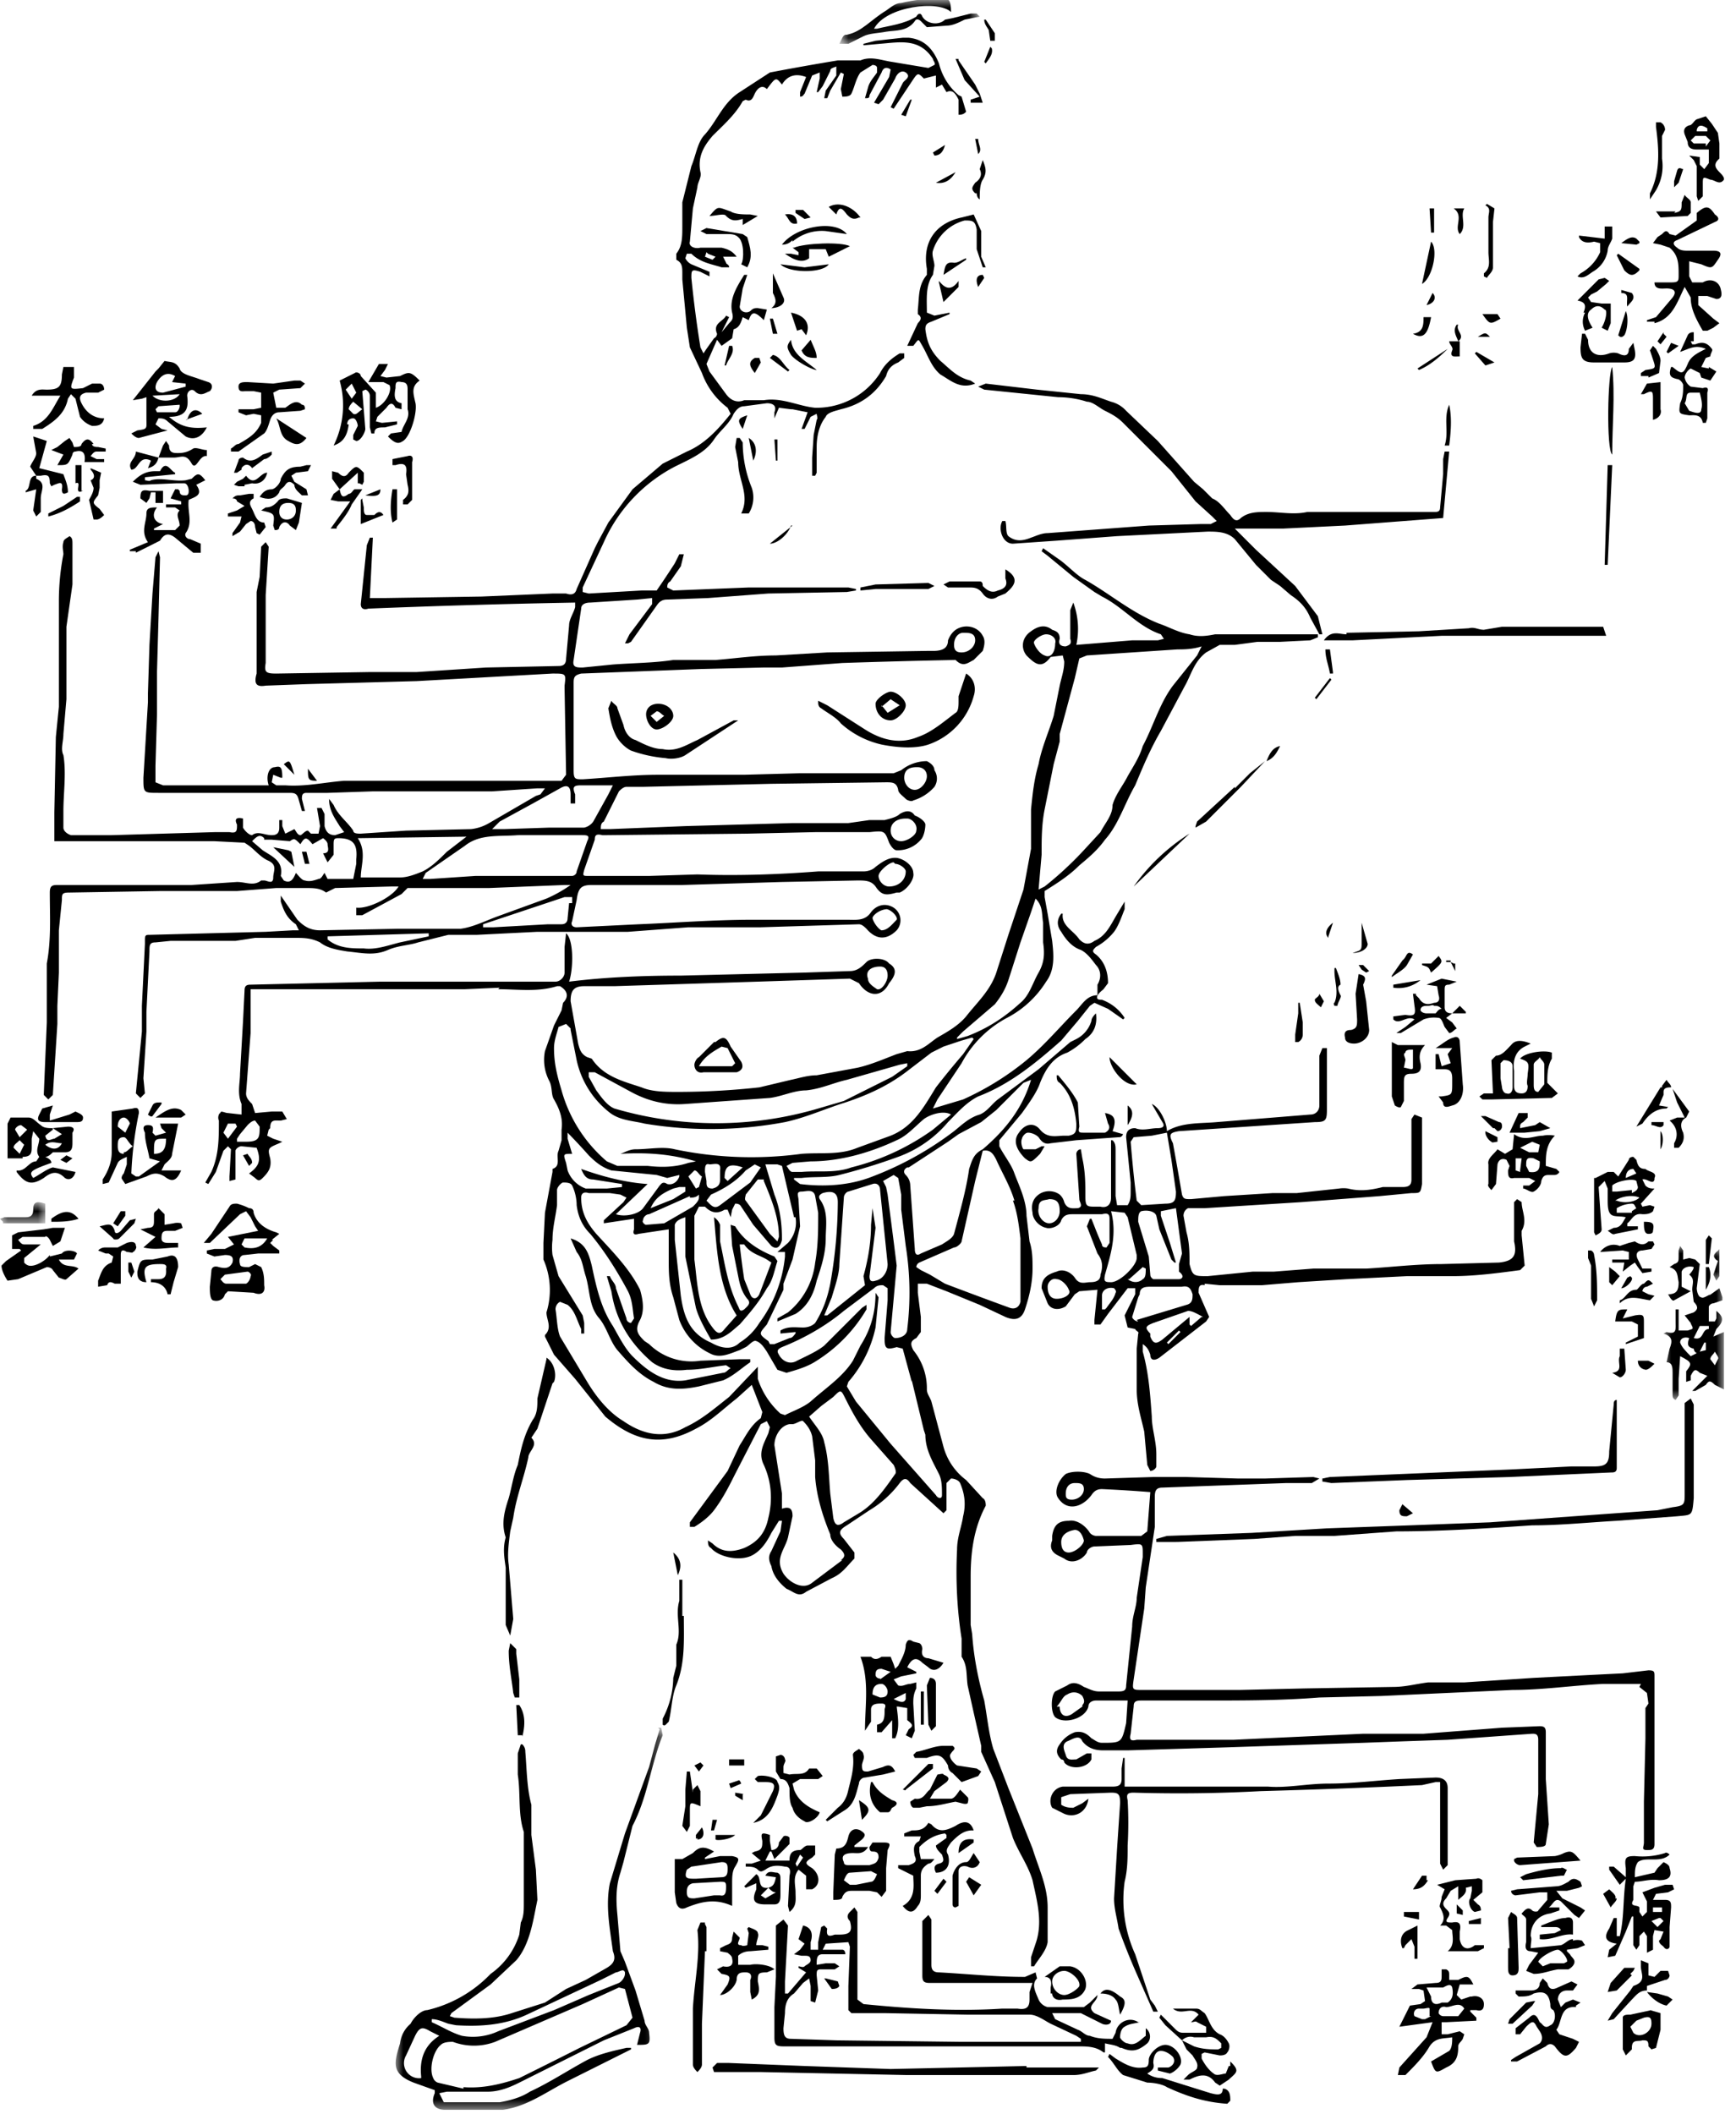 <svg xmlns="http://www.w3.org/2000/svg" xmlns:xlink="http://www.w3.org/1999/xlink" width="115" height="140">
  <defs>
    <path id="a" d="M0 0h4v10.2H0z"/>
    <path id="c" d="M0 0h17.7v25.3H0z"/>
    <path id="e" d="M0 0h9.1v2.9H0z"/>
    <path id="g" d="M0 0h3v1.3H0z"/>
    <path id="i" d="M0 0h1v2.1H0z"/>
  </defs>
  <g fill="none" fill-rule="evenodd">
    <g transform="translate(110.2 82.5)">
      <mask id="b" fill="#fff">
        <use xlink:href="#a"/>
      </mask>
      <path fill="#000" d="m2 6.1.4-.8H3v.2c-.5 0-.3.8-1 .6m.8.8-.4.1.3-.6h.1V7m-1 .3c-.3-.3-.6-.6-.7-.9 0-.3.3-.4.6-.3-.1.3-.2.6.3.7 0 0 0 .2.2.3l-.4.2M3.4 7c.1.2.3.4.2.5l-.2.4-.3-.4c0-.2.2-.3.3-.5m-.3-3.8c-.2.1-.5.3-.6.2-.2 0-.3-.4-.3-.6l.2-1.6-.3-.3-.4-.1-.4.1V.3L1.1 0 1 .3v.4c0 .3 0 .4-.3.5l-.3.2c.6.2.5.6.6 1 0 .5-.1.8-.7.8.1.2.3.5.4.4L1.8 3l-.6-.3v-1c.1-.3.5-.4.8-.3 0 .2-.3.5-.3.5.4.3.2.6.2 1l.1.8c.3.3.3.5 0 .7l-.6.2.4.5c0 .1.2.3.1.4l-.3.1H1V4.2H.8V5c0 .5.1.9-.6.7l-.2.1c.6.2.6.5.4 1l-.2.9c.4 0 .4.4.4.7v1.4c0 .2 0 .3.2.4l.2-.3V8.8l.1-1.5c.8.4.8.5.4 1V9l.3-.1v-.3c.2-.4.3-.5.6-.2l.5.2-1 1h.2l.7-.4c.2-.3.3-.3.6 0l.6.3V5.7l-.7.3.2-.5c.5-.5.5-.8 0-1.2v.5l-.1.2H3V4s.1-.2.3-.2l.6-.2v-.2l-.2-.6-.7.5" mask="url(#b)"/>
    </g>
    <path fill="#000" d="M113 9.7v-.2h-.8l-.2-.2.3-.3h.7l.3.3-.3.4m.1-1.2v.2h-.7v-.1c.1-.4.4-.3.7-.1m.8 1.9v-.9l-.1-.7-.4-.6-.4-.5-.6.2c-.2.1-.3.4-.5.4-.3.1-.4.3-.3.6l.2.5c0 .5.4.5.7.5h.7v.9l-.3.4-.3-.3v-.5l-.7-.1.3.3.2.4v2l.1.3.3-.3v-.8c0-.5 0-.5.5-.3.3 0 .6.4.9 0v-.1c-.1-.4-1-.7-.3-1.3m-97.5 64c.1-.1.3-.3.5-.3l.3.4c0 .7 0 1-.9 1h-.6v-.2l.2-.3.5-.6m-1.3.9-.3-.4.3-.6h.5l.1.2-.6.8m22.7-7.2.4 2a6 6 0 0 0 2.1 3.4c.7.6 1.6.6 2.4.8a26.7 26.7 0 0 0 9.3-.1c1.4-.3 2.7-.9 4-1.3 1.5-.5 2.8-1.1 4-2l1.7-1.3.8-.4 1.2-.4.7-.2.1.1-.7 1A59 59 0 0 0 62 72c-.8 1.3-1.5 2.6-3 3.2l-2.2.8c-1.2.5-2.4.3-3.7.4a24.8 24.8 0 0 1-8.4-.3c-.8-.2-1.7 0-2.6 0-.4 0-.7.2-1 .3 1.7-.1 3.3 0 5 .5l-.5.1c-.9.3-1.8.3-2.7.2h-2l-.7-.3a9.5 9.5 0 0 1-3-4.7c-.3-1-.5-1.8-.5-2.8 0-.5.2-1 .3-1.4l.5-.2.3.3M39 71h.4l2.4 1.3c1.1.6 2.3.9 3.6.8l5.6-.4c.8-.1 1.6-.5 2.4-.5 1-.1 1.8-.5 2.7-.7l3.5-1 .5-.1v.2l-1 .7-3.2 1.6-1.7.5a23.9 23.9 0 0 1-13.5 0c-.5-.2-.9-.8-1.2-1.2l-.5-.9V71m24.8-2.7 2.1-1.8c.4-.5.7-1 .9-1.6l.8-2.5.7-2 .3-.9c.5.5.4 1 .5 1.6v1.3c.1.7.1 1.3-.3 2s-.6 1.5-1.2 2c-1.1 1-2.2 1.7-3.5 2.2l-.7.2v-.1l.4-.4M69 56.6c0-1 0-2 .2-3l.6-3 .4-1.5v-.5l1-3.7.3-1.3.5-.2 6-.4c.4 0 1 0 1.6-.2l-.3.6-1.6 2c-.9 1.2-1.3 2.7-2 4-.2.7-.6 1.3-1 2-.3.6-.8 1.2-1 1.9 0 .7-.5 1.2-.8 1.8l-1.2 1.3a23 23 0 0 1-2.5 2.3l-.4.2.2-2.3m-6 17.2-1.2 1a15.8 15.8 0 0 1-5.4 2.5c-1.1.4-2.2.2-3.3.3h-.6c-.2 0-.3-.3-.4-.4l.4-.2 1.2-.1c2 0 4-.6 5.7-1.4.7-.3 1.2-.9 1.8-1.4.4-.3 1.3-.6 1.8-.3m-12.4 4.4c.5 1.2 1 2.4 1 3.7l-.1.3-.5-.5-1.6-2.2c-.1-.1 0-.3 0-.4l.8-1h.4M48 78c0-.8.3-1 1.2-.7l-1 .9-.2-.2m1.4-.5.6-.4.4.2-.7 1-2 1.5c-.4.3-.6 0-.9-.3l.3-.4c.9-.4 1.7-.9 2.3-1.6m-1.7.6c0 .3-.1.5-.5.6-.4 0-.4-.2-.4-.5l-.1-.6c0-.3 0-.6.3-.5.3 0 .8-.2.7.4v.6m2 7.6-.4-1a52.2 52.2 0 0 1-.3-2.3h.3c.4.6 1 .7 1.5 1l.3.2-.8 2.1c-.2.4-.5.3-.6 0m3-5.1a2 2 0 0 1-.5 1.7l-.7.6h.5v.3a8.8 8.8 0 0 1-1.7 4.4 4 4 0 0 1-1.3 1.3c-.5.5-1.2.4-1.9 0-1.4-.6-1.8-1.7-2-3.1l-.4-3.7v-1c.1-.3.4-.4.7-.5v2.6l.7 3.4c.2.7.6 1.4 1 2.1.9 0 1.4-.6 1.9-1 .7-.8 1.3-1.5 1.8-2.4.4-.5.5-1.2.7-1.8l-.2-.3c-1-.4-2-1-2.6-2l-.3-.1.1 1.4.4 2c.1.5.2 1 .6 1.5.3.3 0 .5-.2.7-.3.2-.3 0-.4-.2-.7-1.4-.9-2.9-1.2-4.3v-1.1a1 1 0 0 0-.4-.5c.2 2.3.3 4.6 1.5 6.5l-.8.9c-.3.4-.5.3-.8-.1-1-1.3-1-3-1.2-4.5v-2.9l.3-.6h.4c.4.4.8.5 1.3.2h.2l.2.5.1-.5.2-.4c.1 0 .3 0 .4.2l.8 1.2 1.2 1.4c.4.3.6 0 .7-.4 0-1-.1-2-.5-3l-.6-2h.8l.3.1.8 3.4m.5-1.7c.3 0 .8-.2.9.3l.2 1.1c0 1.1 0 2.2-.2 3.3a5 5 0 0 1-1.8 3.3l-.7.4v.2l1.2-.5c.8-.5 1.2-1.3 1.4-2.2.3-.9.6-1.8.6-2.8 0-.8.2-1.8-.4-2.6-.1-.2 0-.3.2-.4.7-.2 1 0 1 .6A31.6 31.6 0 0 1 55 85c-.2 1-.5 1.8-1 2.6-.2.2-.5.3-.8.3-.5 0-1-.1-1.5.2v.2l1-.1v.1c-.1.1-.2.3-.4.3l-1 .4H51l-.1-.2c-.7-.5-.6-.5-.1-1.1l1.1-2.3V85l.6-1.6.5-2.2-.1-1.7c0-.3-.2-.6.2-.6m2.8.4c0-.2.2-.4.3-.4l1.6-.5c.3-.1.5.1.5.4l.5 4.9c0 .5-.3 1-.8 1.1-.3.1-.4 0-.4-.3l.4-3.2-.2-1.3-.1 1.1c0 1.2-.2 2.3-.5 3.4l.1.6-2.5 2h-.2l.5-1.2c.2-.7.5-1.5.5-2.2l.3-4.4m3.3-1.5.3.2.2 1.1v1l.3 2.4a19.6 19.6 0 0 1 .1 5.5c0 .4-.4.6-.8.6-.1 0-.3-.2-.3-.4l.4-4.4-.2-1.6-.4-3.1-.1-.5-.2-.4.7-.4m1-.5 2.6-1.7.7-.5 1.5-.8 1-.8 1.8-1.8.5-.2c-.6 2-1.8 3.4-3.2 4.6-.6.3-.7.7-.9 1.3-.2 1.4-.6 2.8-1 4.3-.1.3-.5.5-.8.7L61 83c-.3.2-.4 0-.4-.3l-.3-4.2a1 1 0 0 0-.3-.7c-.2-.2-.1-.4.1-.5m7 2.2c.3.8.4 1.7.5 2.5v4.2c-.1.4-.4.5-.7.4a344.8 344.8 0 0 1-4.3-1.6l-1-.6-.6-.3-.3-.2s0-.2.2-.3l2.3-1c.2 0 .5-.3.5-.4l.9-4 .5-2c.5-.1.7.2.9.6.4.9.9 1.7 1.2 2.7m-21.8-.6-.8.5-1.5.6c.3-.7.8-1 1.5-1.3l.4-.1h.4v.4m.2-1.1.4-.4c.2 0 .3.3.5.4l-.2.7-.2.1-.5-.8m.1 1.4c.2 0 .4 0 .6-.2v.2c0 .2-.2.4-.4.6L44 81l-1.2.1c-.1 0-.3-.2-.2-.3 0-.2.2-.4.4-.4l2.7-1.2m-8.1-3.8V75a41.4 41.4 0 0 1 1.4 1.5c.5.5.9.8 1.5 1l3 .3.7.2.8-.2v.1c-.1.3-.4.6-.8.5-.3-.2-.4 0-.5.1L42.6 80c-.3.4-1.2.6-1.8.4l2.1-2c-1.5-.1-3-.5-4.4-1 .2.5.4.7.8.7l1.9.3v.2l-1 .1h-1.4a2 2 0 0 1-1.2-1.2l-.1-.5c-.2-.6-.2-.6.4-.6l-.3-1m22.8 16 .8 3.3.1.3c0 1 .5 1.8.9 2.6.2.4.2.9.2 1.4 0 .3-.3.2-.4 0l-3-3.4-2.3-2.8-.6-1 .1-.3a8 8 0 0 0 1.8-3.6l.2-2-.2-.3c0 1.3-.3 2.4-1 3.5l-.5 1c-.7 1.1-1.8 1.8-2.8 2.7-.5.4-1.1.6-1.7.9l-.3-.1a5.3 5.3 0 0 1-1.5-2.3v-.8l-1.9 2c-.9.7-1.8 1.5-2.9 2-1.4.8-2.8.5-4.1-.4-1-.6-1.8-1.6-2.4-2.6l-1.8-3c-.2-.5-.2-1.2-.3-1.8 0-.2.1-.4.3-.5l.5.2c.5.4.6 1 .9 1.6v.3h.2v-.7l-.1-.5-1.6-2.6-.4-1.4a4 4 0 0 1 0-1c0-.8.2-1.5.3-2.3v-1c0-.2.3-.5.4-.5.2 0 .5 0 .6.2.2.4.3.9.3 1.3.1.8.4 1.4.9 1.9 1 1.2 1.8 2.5 2.5 3.8.3.6.3 1.2.4 1.8l-.2.3c-.1 0-.3-.1-.3-.3l-.7-2c0-.3-.3-.5-.4-.8h-.2l.3 1c.3 2 1.3 3.5 2.7 4.7.7.5 1.5.6 2.3.5.9 0 1.7-.2 2.6-.3l.3.2c-.2.1-.3.3-.5.3l-2.5.5c-1.4.2-2.5-.6-3.5-1.6-.5-.5-.9-1.3-1.3-2-.8-1.2-1.1-2.6-1.4-4-.2-.8-.4-1.5-1.4-1.8l.4.9c.4.5.4 1 .6 1.6.3 1 .2 2 .9 2.8.5.6.7 1.5 1.2 2.1.7.8 1.4 1.6 2.4 2.1 1 .6 2 .5 3 .3l1.6-.4c.7-.3 1.2-.8 1.8-1.2V90H49l-2.6.1A4 4 0 0 1 43 89l-.3-.2c-.4-.4-.7-.7-.3-1.4.3-.6.2-1.3 0-2-.7-1.4-1.8-2.5-2.9-3.7-.6-.7-1-1.4-1-2.4 0-.3.2-.4.5-.3h1.4l.7.1.4.2-.2.3-1.3 1.2v.2l2-.3v.7c-.1.3 0 .4.3.3l2-.3v2c0 .8 0 1.6.3 2.5l.4 1.5a4 4 0 0 0 2 2.2c.7.4 1.4 0 2-.2l.4-.2c.2-.1.5-.5.7-.4.3.1.5.4.7.7l.7 1.2.6.2c.7-.2 1.4-.4 2-.8a10 10 0 0 0 3.3-3.4v-.3l-.3.2-2.5 2.5c-.5.4-1.2.7-1.8 1-.5.3-1 0-1.2-.4-.2-.3 0-.4.2-.5 1.5-.6 2.9-1.4 4.1-2.4l2-1.5c.2-.2.4-.2.6-.2l.3.2v.8l-.2 2.5c0 .7.1.8.8.6l.4.1.6 2.2m-1.1 6.1c-.7 1-1.4 2-2.4 2.6l-1 .6c-.4.3-.6.2-.7-.3l-.2-1.6c-.1-1.2-.1-2.3-.4-3.4-.1-.6-.6-1.1-1-1.7l.8-.7.8-.6c.5-.5.5-.5.8.1.5 1 1 1.9 1.7 2.7l1.5 1.7c.1.2.2.5.1.6m-3.5 5.7-2 1.5c-.6.5-1.5 0-1.9-.6-.6-1 .1-1.6.3-2.4l.3-1.4c0-.4-.1-.7-.7-.5v-1l-.5-3.2c0-.6.4-1.3 1-1.4h.2c.2 0 .6-.3.7-.2.3.3.5.6.6 1l.2 1.6v1.1c.1 1.3.5 2.6 1 3.8 0 .4.4.8.7 1 .3.3.3.5 0 .7M58.3 64c.4 0 .5.3.5.6 0 .4-.4 1-.7.9-.3-.2-.6-.4-.6-.7-.2-.5.2-.8.8-.8m10.9-20.6c-.3-.1-.6-.5-.7-.8-.1-.2.5-.6.8-.6.4 0 .7.3.6.6 0 .6-.3 1-.7.8M33 65.5c1.3 0 2.6.2 3.9-.2h.2c.5.3.6.7.2 1.1l-.1.5-.5 1-.6 1.7a3 3 0 0 0 .3 2c.2.4.1.9.3 1.2.4.7.6 1.3.5 2v.7l-.2.7c-.2.4.2 1-.4 1.2v.2l-.5 2.7-.1 2v1.1a5 5 0 0 1 .2 3.5c0 .5.4 1-.1 1.5v.1l.3.6.3.6 1.4 1.6 2 2.5c2 1.7 3.8 2 6 .8 1-.5 1.8-1.3 2.7-2l1-.9.7 1.8-.1.4c-.7.5-1 1.2-1.4 1.8l-.8 1.7-2.5 3.4v.3h.3c.5-.3 1-.7 1.3-1.1.6-.8 1-1.6 1.4-2.4l1.7-3.3.4-.2.2.4-.1.4c-.3.7-.7 1.3-.3 2.1.5 1.1.6 2.3.3 3.5-.2 1-.7 1.6-1.6 2-.8.3-1.5.3-2.1-.3l-.3-.2c0 .2 0 .4.2.5.5.6 1.9.9 2.7.5.6-.3 1-.9 1.3-1.5l.5-.8h.2l-.1.7-.6 1.3c-.2.3-.2.6 0 1 .1.6.5 1.1 1 1.5.5.2.8.6 1.3.2l1.7-.9c.7-.3 1-.8 1.5-1.3v-.4l-.7-.9c-.4-.4-.3-.6.2-.9l1.5-1a7 7 0 0 0 2-1.8c.3-.4.5-.3.7 0l2.2 2 .2-.2v-1.8l.3-.3c.2 0 .5.1.6.3.3.7.4 1.4.2 2.2-.1.7-.4 1.4-.4 2.2-.1 2 0 4 .3 5.9v1.2c.4.6.3 1.2.4 1.9l.4 1.8.5 2.2v.4l.9 2 1.2 3.7c.4 1 1 1.8 1.3 2.8.3 1.4.7 2.8.2 4.2l-.3.9v.6h.2c.3-.5.8-1 .9-1.6v-2.3c0-1.4-.6-2.6-1-3.9l-1.6-4-1-2.6c-.3-1-.4-2.1-.6-3.2-.4-1.4-.7-2.9-.8-4.4l-.1-.6v-3.2c0-1.6.2-3.2 1-4.7 0-.1 0-.4-.2-.5L64 98a4.1 4.1 0 0 1-1.5-2.2l-.8-3c-.1-.3-.3-.5-.3-.8a4 4 0 0 0-.9-2.6c-.2-.4-.2-.6.2-.8l.3-.4v-1l-.2-1.6V85h.6l1.3.5 2.2.9 1.7.8c.7.3 1.1.1 1.3-.5.3-.9.5-1.8.5-2.7 0-.6 0-1.2-.2-1.8l-.2-1.7c0-1-.5-2-.8-2.8-.2-.6-.7-1.2-1-1.8v-.4l1.5-1.8c.5-.7 1-1.4 1.2-2 .4-1 .9-1.7 1.8-2a5 5 0 0 0 1.2-.9c.6-.4.8-1 .7-1.7-.1.1-.3.3-.3.5a2 2 0 0 1-1 1.2l-.4.2-2.1 1.8-2.7 2c-.4.3-.7.8-1.2 1-.7.2-1.2.7-1.7 1.1a21.6 21.6 0 0 1-5.4 3c-1.5.6-3.2.7-4.8.5l-.4-.3V78h.5c.8-.1 1.7 0 2.5-.2a40 40 0 0 0 3.9-1.2 7.8 7.8 0 0 0 3.3-2.3c.6-.6 1.2-1.3 2-1.7 2.1-.8 3.8-2.2 5.5-3.7l1.1-1.3.8-1 .3-.2.9.4 1 .7.1-.1a3 3 0 0 0-1.5-1.2c-.2 0-.4 0-.3-.3-.7 0-1 .6-1.4 1-1.1 1.1-2.1 2.3-3.3 3.3a18.7 18.7 0 0 1-4.2 2.6l-2 .6.3-.6 1.6-2.4a7.3 7.3 0 0 1 3-3 6.7 6.7 0 0 0 2.6-2.4c.6-.8.5-1.8.4-2.7l-.3-1.8-.2-1.1V59c.8-.5 1.6-1 2.3-1.7.6-.5 1.2-1 1.7-1.7.9-1 1.3-2.4 2-3.6.5-1.2 1-2.4 1.7-3.6l1.6-3c.4-.7.6-1.6 1.4-2.2l.9-.5h1l1.5-.2h1.5l2-.1.5-.2V42h-6.8c-.5.1-1.1.2-1.7 0-.7-.1-1.4-.5-2-.7-1.8-.7-3.3-2-4.9-2.9-.6-.3-1.2-1-1.8-1.4l-1-.7-.1.2.4.3 1.7 1.4 1.4 1 .5.3c1.4.7 2.4 2 3.9 2.5l.2.3-.4.1H75l-3.7.3a5 5 0 0 0-.2-2.8l-.2.5v1.9c.1.3 0 .4-.3.5-.4 0-.5-.2-.4-.5 0-.4-.2-.5-.5-.6-.5-.4-1-.2-1.4.1-.6.4-.7 1.1-.3 1.6.6.6 1 .9 1.6.1l.8-.1.1.4c0 .6-.2 1.1-.3 1.6l-.4 2c-.3 1-.8 2.1-1 3.2-.3 1-.4 2-.5 3v2.6l-.5 2.7-1 3-.8 2.5c-.4 1.2-1.3 2-2 2.9-.5.6-1.2 1-1.9 1.4-.6.4-1.1 1-2 .9l-.7.2c-.8.3-1.7.7-2.6.9l-2.7.5c-.6 0-1.2.2-1.7.3l-2.1.5a49.4 49.4 0 0 1-5.4.3c-.8 0-1.7 0-2.4-.3-1.2-.4-2.5-.7-3.3-1.9l-.3-.1c-.4-.2-.5-.5-.6-.9l-.5-2.8c0-.7.2-1 .9-1h2l9.5-.3 6.1-.2.6.3c.6.9 1.5 1 2 0 .5-.6.5-1 0-1.3-.3-.4-1.2-.4-1.5-.1-.3.3-.6.6-1.1.6l-3 .1-8.2.2c-2.5 0-5 .1-7.4.4.3-.9.3-2.8-.2-3.2l-.1.9v1.7c0 .3-.3.6-.6.6H25.2l-8.6.2c-.3 0-.4.1-.4.4l-.1 2-.2 3.5c0 .6-.2 1.3.1 2v.7l-.9-.1c-.2 0-.5-.2-.5 0-.1 0-.2.3-.1.5 0 1.2 0 2.3-.5 3.4l-.4.7.2.1.5-.8.5-1.4.3-.3.2.2-.1 1.8v.3l.4-.1v-1.9c0-.1.2-.3.4-.3l1 .1c.3.8.2 1.2-.5 1.7l.4.3c.2.2.3.2.5 0 .4-.4.6-.7.5-1.3-.2-.7-.1-.7.6-1l.2-.1-.6-.2-.4-.2.1-.4.1-.1c0-.6.3-.5.7-.5l.4-.1-.3-.5H18l-1.1.1-.2-.6c-.2-.2-.4-.4-.4-.7l.3-4v-2.9h14.2l2.3-.1"/>
    <path fill="#000" d="M17.5 55.6h.5l1.2.1c.3-.2.3-.2.7.2.3-.5.4-.5.8 0l.7-.4s.3.2.3.4.2.6-.3.6l.3.6.4-.5V56c0-.4 0-.5.3-.5 1 0 1.3.4 1.2 1.4v.3l-.2 1h-1.7l-.2-.4c-.1.1-.2.4-.4.4-.3.1-.6.2-.9.1-.2 0-.4-.3-.6-.5-.2.5-.4.7-.8.5l-.2-.3c.2-1-.6-1.3-1.2-1.7l-.7-.6c.3-.3.5-.5.8-.2m13.4-.1-1.3 1c-.5.5-1 1-1.6 1.3-.5.2-1 .4-1.5.4h-2.6c0-.8.4-1.7-.2-2.6l7.2-.1m3.5-.1h4.1c.4 0 .6 0 .4.4l-.7 2c0 .2-.2.3-.3.3h-6.4l-3 .2H28l.2-.4 2.6-1.8c1-.8 2.3-.6 3.5-.7m-1.2-.9 2.2-1.2 1.8-1c.5-.3.7-.1.7.4v.6h.3v-.6c-.2-.5-.1-.6.4-.6h2.1l-.3.6-1 1.8a1 1 0 0 1-.6.4h-2.3l-3 .1h-.8l.5-.5m4.6 5.4-.1 1c0 .2-.1.4-.4.4h-.9l-3.6.2H32v-.2l3-1 2.4-.8h.5v.4m9-43 .5.2-.2.2-.5-.2.1-.3m17 25.2c.4 0 .8 0 .8.5 0 .4-.4.8-.9.8-.3 0-.5-.1-.5-.5 0-.5.3-.8.6-.8m-3 8.9c.3 0 .6.2.6.6 0 .4-.4.9-.8.9s-.7-.4-.7-.8c0-.5.3-.7.8-.7m-.6 3.4c.3 0 .7.4.6.8 0 .3-.6.7-1 .7s-.7-.3-.7-.7c0-.5.4-.8 1-.8m-.7 3c.3 0 .7.3.7.5 0 .6-.5 1-1.1 1-.4 0-.7-.4-.7-.7 0-.3.7-.9 1-.9m-.5 3.1c.3 0 .8.5.7.7-.3.3-.6.7-1 .7-.1 0-.5-.4-.6-.8 0-.2.5-.6 1-.6m-32.3 2.2c-.8.2-1.6.5-2.4.4-.8 0-1.7 0-2.4-.6V62l6.7-.2v.2l-1.9.4M4.2 54.8v-1.1c0-1.2.2-2.5 0-3.7-.2-.4 0-.9 0-1.4l.2-2.3v-4.8l.4-2.8V36c0-.2 0-.4-.2-.5-.1.1-.4.2-.4.4-.1.3 0 .6 0 .8-.2 1-.3 2.1-.3 3.1v7l-.2 2-.1 5v1.9h10.6l2 .1.3.2c.4.3.8.8 1.3 1 .6.3.3.7.3 1.1 0 .5-.4.2-.6.2h-.2c-.5.4-1 .1-1.6.1l-3 .2H3.9c-.4 0-.6 0-.6.5 0 1.6.1 3.1-.2 4.7v3.9l-.2 4.8.3.3.3-.3.3-4.7v-1.2l.1-2.2v-2.8l.2-2c0-.4 0-.5.5-.5l6-.1h5.1l2.6-.2h1.9c.6 0 1 0 1.4.3l.6-.3 3.7-.1h.5c-.4.7-2 1.5-2.8 1.4v.5h.4l2.6-1.4.4-.4h5.4l5-.2h.4a9 9 0 0 1-1.6.9l-3.3 1.2c-.8.3-1.6.7-2.4.8h-4.2l-5.1.1c-.7 0-1.1-.3-1.5-.7l-1.1-1.6v.4c.2.6.4 1.1 1 1.5l.2.4h-.4l-1.8.1-7.7.2c-.2 0-.3 0-.3.3v.3l-.2 4.1v1.7L9 72.4l.3.3.3-.3-.1-1 .2-3.1V67l.2-4c0-.4 0-.6.4-.6l1-.1h4.3l1.3-.2h2.6c.6 0 1.1 0 1.7.3.5.4 1.2.5 1.8.6 1 .1 1.8.3 2.7-.1.7-.3 1.4-.3 2-.5l2-.5h1.9l4-.2h6l4-.3h4.8l6.5-.2c.2 0 .4.2.5.3.6.7 1.3.8 2 .1A1 1 0 0 0 59 60c-.5-.2-1 0-1.3.4-.4.6-1 .5-1.6.5h-6.2c-2.6 0-5.1.2-7.6.3l-4.1.2c-.3 0-.4-.2-.3-.4l.3-1.4c.1-.8.3-1 1-1h6l6.6-.2 5-.1c.5 0 .9 0 1.2.4.4.6.7.6 1.4.4h.2c.5-.2 1-.9.9-1.3 0-.5-.7-1-1.2-1s-.9.3-1.3.6c-.2.2-.5.3-.8.3h-3c-2.6.2-5.3.3-8 .2L43 58h-4c-.4 0-.4 0-.3-.4l.7-2c0-.3.1-.4.5-.3h.3l9.3-.1 4.5-.1h3.6c1-.1 1-.1 1.3.7.1.2.3.5.5.5a2 2 0 0 0 1.6-.7c.2-.2.3-.7.3-1 0-.2-.4-.5-.7-.6-.2-.3-.5-.4-1-.1-.2.2-.6.3-1 .4h-1l-1.4.2h-3.7l-7.1.2-5 .2h-.6c0-.2 0-.4.2-.5l1-2c.1-.1.3-.3.5-.3h1.1l8.5-.2 7.6-.1c.4 0 .7 0 .8.5 0 .2.3.4.5.6.1.1.4.2.5.1a3 3 0 0 0 1.4-.9 1 1 0 0 0 0-1.1c0-.3-.3-.5-.5-.6-.6 0-1.2.2-1.7.6l-.5.2H53l-3.7.1h-5.7c-1.7 0-3.3.2-5 .3-.5 0-.6 0-.6-.6v-5.8c0-.4.1-.5.5-.6l7.9-.3 4.2-.1h1.2l4-.3a542 542 0 0 1 7.5-.2c.5.5.8.2 1.2 0l.6-.6c.1-.3.2-.7 0-1-.2-.4-.7-.7-1.3-.6-.5.1-.8.4-1 .9 0 .6-.5.7-1 .7h-.4l-6.6.1-3.4.2c-1.4 0-2.7.2-4 .3h-2.8c-1.3.2-2.7.2-4 .3l-2 .2c-.4 0-.7 0-.6-.5l.5-3.4c0-.3.3-.4.6-.4l3.1-.2 1-.1v.4l-1.5 2-.3.6h.2l.2-.1 1.7-2.4c.2-.3.4-.4.7-.4l2.7-.1 4-.3 5.2-.1.6-.1V39l-.5-.1h-6.6l-5 .2-.4-.2c0-.1 0-.3.2-.4l.7-1 .2-.8H45l-.3.6a62 62 0 0 1-1.2 1.8h-1l-3.5.2-.4-.1v-.3l1.4-3a10.4 10.4 0 0 1 4.7-5c1-.5 2-.9 2.6-1.8.4-.6 1-1 1.3-1.7.2-.3.4-.5.7-.5l1.5-.2c.3 0 .7.1.5.6v.4l.3-.7.8.1h.1l1 .2-.4 1.1h.2l.4-.8.4-.2c0 .1.1.3 0 .4l-.2 1-.1 1.5v1.2h.2l.1-.2v-1.7c0-.8.2-1.5.6-2 .1-.3.7-.4 1-.5 1.3-.3 2.3-1 3-2.2.1-.4.3-.7.8-.9l.4-.3v-.3h-.3c-.5.3-1 .7-1.3 1.3A5 5 0 0 1 54 27c-1.1-.1-2.2-.7-3.4-.5h-1.3c-.5.2-.9 0-1.2-.4L47 24.6l-.2-.5.7-1.6.3.4.7-.5.1-.6c.4-.1.5-.5.6-.8l.4.2c.2-.6.4-.6 1 0l.2-.7-.6-.1c-.2 0-.3 0-.5.2-.3.2-.7 0-.7-.3l.2-1.2.3-.9h-.2c-.5.8-1 1.6-.8 2.5.1.4 0 .5-.2.7l-.5.6.5-1-.2-.1c-.2.4-.9.5-.6 1.2 0 0 0 .2-.2.3l-.5.7-.2.3-.2-.4a75.6 75.6 0 0 1-.6-4.6c0-.5 0-.6.6-.4l.6.3V18l-1.2-.5a.9.9 0 0 1-.4-.4l.1-.3h.3c.6.6 1.4.7 2 .9h.5c0-.2-.2-.2-.2-.3l-.2-.4h.9c-.3-.4-.6-.5-1-.6h-1.4c-.4.1-.8-.1-.7-.4l.2-2.2.3-1.4c0-.3.3-.7.2-1-.2-1 .2-1.7.8-2.4.7-.7 1.5-1.4 2-2.3l.2-.1c.4.2.5-.2.6-.4.2-.4.5-.6.8-.3.6-.8.6-.8 1-.3.3-.5.8-.8 1.6-.5l-.4 1v.3s0 .1 0 0c.2 0 .2-.1.3-.2l.5-1.2.5-.2v.4l-.2.9h.1l.3-.4.5-1c0-.2.2-.2.4-.3V5l-.7 1-.1.5h.2L55 6l.7-1.2.2.1-.2 1 .1.5c.2 0 .5 0 .6-.2.2-.4.3-1 .6-1.4l.8-.5s.3 0 .3.2v.3c-.2.3-.5.6-.6 1l-.2.7h.1c.1 0 .2 0 .2-.2l.8-1.5c.1-.3.3-.4.6-.2l-.1.5-1 1.7.3.1.3-.3.8-1.4c.1-.3.4-.6.7-.4.4.3-.1.5-.2.7L59 7.1l.2.1.2-.3 1-1.5c.4-.6.4-.6.8-.2L62 5v.8l.4-.2.3.5c.4-.2.6.1.8.5v1c.3 0 .4-.1.5-.2l-.3-1-.2-.1a4 4 0 0 1-1.3-2.1c-.4-1-1-1.6-2-1.7h-.4l-1.8.2-.8.2V3l1.1-.1c1.3-.1 2.6-.4 3.5 1 0 .1.2.3.1.4l-.4.2-2.4-.4c-.7-.1-1.4-.4-2.1-.1h-1.5a176.6 176.6 0 0 0-4.5.8l-2 1.3c-1.1.7-1.5 1.9-2.3 2.8-.5.5-.6 1.4-.9 2.1l-.6 2.4V15c0 .7 0 1.3-.4 1.8v.4c.4.2.4.5.4.9v.4l.3 3.2.2 1.3.8 1.7a5 5 0 0 0 1.7 2.3l.2.4c-.8 1-1.7 2-2.9 2.5l-1.6.8-2 1.7-1.6 2.2-.7 1.3-.2.4-1.2 2.7c-.1.4-.4.4-.7.3h-.9l-4.7.2-6.4.1h-1l.2-4h-.2l-.2.5-.4 3.9c0 .3.2.4.5.3a620.5 620.5 0 0 1 13.7-.4v.3c-.1.4-.4.8-.4 1.2l-.2 2.2c0 .4-.2.5-.5.5l-4.8.1-4.6.3h-3.1l-6.2.1c-.7 0-.8-.1-.7-.7v-4.5l.2-3.2-.2-.3-.3.3-.1 2-.2 1v5.4c-.2.7 0 .9.6.8l2.7-.1 7.3-.2 9-.5c.9 0 .9 0 .8.8v.2l.1 5.7-.3.4H22.8c-1.3.1-2.6.4-3.9.3h-.6l-.3-.2.1-.5.5.2h.1c0-.7-.1-.8-.5-.7-.4 0-.6.6-.4 1.2h-7l-.5-.2v-1.1l.1-3.4v-2.8l.1-3.6.1-4-.1-.4-.2.4-.2 2.4-.2 3.4-.1 3.2v.6l-.3 5c0 1 0 1 1 1h8.7c.4 0 .5.1.6.5l.2.7h.2l-.2-.8c0-.2 0-.4.3-.4h1.4l3-.1h7.9l3-.2h.5l-.3.4-.3.1-3.1 1.8a3 3 0 0 1-1.2.4l-4.3.1-3 .2c-.2 0-.5 0-.5-.2-.4-.6-1-1-1.3-1.7l-.3-.4c0 .8.4 1.3.7 1.8l.3.4-.6.2c-.4 0-.6-.2-.7-.6v-.8l-.2-.4H21l.2 1.2-.1.5h-.5l-.2-.2c-.2 0-.4.3-.5.3-.2 0-.3-.3-.4-.4l-.6.3-.2-.5v-.4h-.2v.5c0 .4-.2.5-.5.5-.5 0-.9-.3-1.3 0-.2 0-.5-.3-.6-.5v-.6c-.4-.1-.6 0-.4.4 0 .4 0 .6-.5.5h-1l-6.8.2H4.7c-.3-.1-.5-.3-.5-.5M71.7 113l-.7.5c-.5.3-.8 0-.8-.5H70c.3-.3.4-.7.7-.8.3-.2.7-.2 1 .1.1.2.2.4 0 .6m-.9-10.1c-.3 0-.5-.2-.5-.7 0-.4.3-.7.9-.8.3 0 .5.3.6.7 0 .3-.6.8-1 .8m.2-3.5c-.4 0-.4-.2-.4-.4 0-.4.2-.7.6-.7.3 0 .6 0 .6.4s-.4.7-.8.7m37.6 12.4.5.4.1.7-.2.3v2l-.1 4.2v2.7c0 .3-.2.5.2.5.3 0 .5 0 .5-.4V111c0-.3 0-.4-.4-.4l-1.7.2-2 .1-3.9.2-4.6.3h-2.4c-.8.1-1.5.3-2.3.3l-5.9.1-4.3.1h-6.4c-.7 0-.7 0-.6-.7l.7-4.7.1-1.4.6-4v-2c0-.4.1-.6.5-.6l8.2-.3h1.7l.5-.3-.4-.1-3.2.1H82l-3.4-.1h-2.2l-3.2.1c-.4 0-.7-.1-1-.3-.4-.2-1.2-.2-1.6 0-.5.4-.8 1.2-.5 1.6.6.9 1.6.6 2.2-.2.2-.3.4-.4.7-.4a90.2 90.2 0 0 1 3.2.2l-.2 2.6-.4.3h-3a.6.6 0 0 1-.4-.2c-.3-.5-.9-.9-1.4-.8-.7 0-1 .3-1.1 1v.3c-.2.5 0 .8.4 1l.4.2c.5.4 1.2.1 1.5-.4 0-.2.3-.4.5-.4l2.4-.1c.8-.1.8-.1.8.6v.2l-.4 2.7c0 .6-.3 1.2-.3 1.9l-.4 3.9c0 .3-.1.4-.5.4h-1.3c-.4 0-.7-.2-1-.3-.3-.2-.7-.4-1.1-.1l-.8.4c-.3.3-.3 1.4 0 1.7.6.5 2 .1 2.2-.7 0-.3.3-.4.5-.4h2.1l-.1 1.5c-.3 1.3-.3 1.3-1.6 1.3-.3 0-.5-.2-.7-.3-.3-.3-.6-.5-1.1-.4a2 2 0 0 0-1 .8c-.3.4-.2.7.1 1 0 0 .2 0 .2.2.4.5 1.5.4 1.8-.2v-.4H72l-.7.4c-.3 0-.6.1-.7-.3-.1-.3-.3-.7.1-.9.3-.1.8-.5 1 0 .4.5.9.6 1.4.6h1.6l6.6-.2 9-.3 2.7-.1 2.9-.1 5.6-.4c.2 0 .4 0 .4.4v3.6l-.3 3.2.2.3c.2 0 .6 0 .6-.2l.2-1.3-.2-3v-3.1c0-.3-.1-.4-.4-.4l-2.5.1-5.2.4h-4l-8.6.4h-6.4c-.4.1-.5 0-.4-.4l.2-1.8c0-.3.1-.4.5-.4h4.3c2.5 0 5 0 7.5-.2l4.1-.1 8.7-.4c2 0 4-.3 6-.4h2.5M79.6 87.2l-.7.6-.1-.1a249.4 249.4 0 0 1 0-.5L77 88.7c-.4.3-.6.3-.8-.2v-.2c-.4-.4-.3-.5.2-.7l2.3-.8c.3 0 .6.2 1 .4M77.4 89l-.1-.1.8-.8.1.1-.8.8m-2-1.5c-.2 0-.4-.2-.4-.3l.4-1.3.1-.2c0-.5.4-.5.8-.5h2c.5-.1.6.2.7.5 0 .3 0 .6-.4.7l-3.3 1m-.5-2.7.9-.8.2.1c0 .3 0 .6-.2.7-.2.2-.6.3-1 0m-1 .2c-.5 0-.6 0-.5-.5.4-1.4.8-2.7.4-4.2l.9.1.2.3.6 2.5v.2c0 .5-1.1 1.6-1.7 1.6m-.4 1.8H73v-.9c0-.4.4-.6.8-.5 0 0 .2.2.1.3-.1.4-.4.7-.6 1m1.6-11 .2-.3 1.2-.1 1-.2.3 1.8.3 2.1c0 .6-.1.8-.7.8l-1.6.1-.3-.3a86 86 0 0 1-.4-3.9m3.4 7.4-.2.7v.5c.4.3.2.5 0 .5h-1.7s-.2-.1-.2-.3l-.1-1.2-.7-2.3c0-.3 0-.6.2-.7.4-.1.9 0 1 .3l.2.9.8 2 .2.2h.1l-.4-1.3-.6-1.8v-.3l1-.2.4 3M70 86c-.4 0-.6-.3-.6-.8 0-.3.3-.6.6-.5.3 0 .7.4.8.7.2.3-.3.6-.8.6m-.5-5c-.4 0-.8-.5-.7-1 0-.6.4-.5.7-.6.5 0 .7.2.7.8 0 .4-.3.8-.7.8m10.3 4 1 .1h2.8l2.4-.2 3.2-.2 4-.2h3c1.5 0 3-.2 4.5-.4l.3-.3-.2-2v-.3c.4-.7 0-1.3 0-1.9l-.3-.2-.2.2v2.6c.2.9 0 1.3-1 1.4l-3.8.1c-1.7 0-3.3.2-5 .3H87l-2.6.2H83l-3 .3c-.9 0-1 0-1.2-.8 0-.7 0-1.4-.2-2.1l-.2-1.1c0-.2.1-.4.3-.5h1.1l6.4-.4 5.2-.4 2.1-.2c.6 0 .6 0 .7-.6V74l-.5-.2-.2.3v4c0 .4-.2.5-.6.5h-1.3c-.8.2-1.5.3-2.3.1a2 2 0 0 0-.6 0l-2.8.3h-1.6l-3.2.2-2.2.2c-.4 0-.5 0-.6-.3a239.7 239.7 0 0 0-.6-3.4c-.3-.6-.2-.7.4-.8l9-.6c.7 0 .8-.1.8-.8v-4.1h-.3l-.2.5v3.3c0 .3-.2.6-.6.6l-6.2.5c-1.1.1-2.3 0-3.3.6 0-.6-.5-1.6-1-1.8l.7 1.2c.2.3 0 .4-.3.4-.5 0-1 .2-1.5 0-.5 0-.6.3-.6.6l.3 3v.6c0 .3 0 .6-.2.9H74l-.1-.6v-3c0-.3 0-.5-.2-.7h-.1v3.8c0 .5-.3.7-.7.6h-.3c-.6 0-.7 0-.7-.7 0-.8 0-1.6-.2-2.5l-.1-.6c-.2 0-.3.2-.3.3l.2 3c0 .2.3.5-.1.6-.3 0-.7.1-.9-.4a1 1 0 0 0-.3-.5c-.4-.3-1-.3-1.4 0-.4.3-.5.7-.4 1.2 0 .4.4.9.9 1 .3.1.9-.1 1-.5.2-.4.5-.4.8-.4H73c.4-.1.5 0 .5.3v1.6l-.2.3c-.1 0-.3 0-.3-.2a22 22 0 0 1-.5-1.2l-.2-.5h-.1l-.2.5.7 1.8c.3.4.4.8.2 1.4 0 .4-.3.5-.7.5-.3 0-.7.2-1-.3-.3-.4-.8-.6-1.2-.4-.7.2-1 .5-1 1.1l.4 1c.2.4.7.5 1.2.2l.6-.8.3-.2 1.2-.1-.2 2v.3h.4l.5-.7 1.3-1.7h.5v.4l-.7 1.4.2.8.5.1c0 .1.3.2.2.3l-.1 1V92c0 1 .3 1.9.5 2.8L76 97l.2.4c.2 0 .4-.2.4-.3v-.8c0-.9-.3-1.7-.3-2.5-.1-1.4-.2-2.9-.6-4.3V89c.3.2.4.4.5.7 0 .4.3.4.6.2l3.1-2.4.2-.3-.7-1.6c0-.3 0-.6.4-.5"/>
    <g transform="translate(26.2 114.5)">
      <mask id="d" fill="#fff">
        <use xlink:href="#c"/>
      </mask>
      <path fill="#000" d="M15.2 16.2c0 .2-.2.5-.4.6l-2 .8-2.3 1L6.8 20a4 4 0 0 1-2.4.3c-.7-.2-1.3-.6-2-.9v-.2c.4 0 .8.2 1.1.3l.5.1c1.6.1 3.2 0 4.7-.7l4.9-2.3 1-.5c.2 0 .5-.3.6 0m.5 3-.4.5-3.1 1.5a493 493 0 0 1-4 2c-1.2.4-2.4.7-3.7.6v.1l-1.7-.4a.5.5 0 0 1-.3-.3c-.3-.6 0-1.8.5-2.2.2-.2.6-.2.8-.2a4 4 0 0 0 2.8 0l5.8-2.5 2.4-1.1.4.1.5 1.9m-14 4a1 1 0 0 1-1-1.5l.6-1.3c.3-.6.5-.6 1-.3l.6.3C1.8 21 1.6 22 1.7 23M17.5 0l-.3 1-.4 1.5-1.6 4.4-1 3.3c-.3 1.5 0 3 .2 4.5.2.5.1.8-.4 1.1l-1.4.8-1.3.6-1.4.9-2.2.7c-1.2.4-2.5.4-3.8.3l-.3-.1.1-.2 2.6-1.9L8 15.3c.7-.8 1-2 1.2-3l.2-1-.1-2L9 7V5c-.3-1.1-.3-2.3-.4-3.5 0-.1 0-.3-.2-.5h-.1l-.2.6V3c.2 1.3 0 2.6.4 3.8v4.7c0 .5 0 .9-.2 1.3l-.1.8a5 5 0 0 1-1.9 2.6 8.5 8.5 0 0 1-4.2 2.4c-.4 0-.9.5-1.1.9a2 2 0 0 0-.7 1.3c-.4 1.3-.6 2 .9 2.6l1.4.5v.2c-.3.7 0 1.1.7 1.1h3.8c1.6-.2 2.9-1.2 4.3-1.9l3.4-1.7.8-.4v-.1h-.3c-.9.2-1.8.4-2.6.8-1.3.7-2.5 1.5-3.8 2.1-.6.4-1.4.6-2 .7H3.2l-.3-.6.5-.1h2.7c.8 0 1.5-.3 2.1-.6l5.6-2.8 2-.8c.4-.2.5 0 .4.3l-.2.8c.8 0 .9 0 .8-.8 0-.3-.3-.5-.3-.8l-.6-2-.7-1.9-.3-.7-.2-2.4c-.1-1-.1-1.9.2-2.8l.2-.7.6-2.4c1-1.9 1.2-4 2-6l-.1-.5h-.2" mask="url(#d)"/>
    </g>
    <path fill="#000" d="M71.5 135.2h-7.9l-8.2-.1-3-.1c-.4 0-.5-.2-.5-.7l.1-1c0-.5.1-1 .6-1.3l.6-.7.4-.3.1.5v1l.3.1.2-.8-.1-1c0-.3 0-.4.3-.4h.9l.3-.2-.3-.2h-.6l-.6.1c0-.4 0-.7.4-.7H56c0-.2-.1-.3-.2-.3h-1.3l.2-.4 1.5-.1.1.3-.1 2.6v1.6l.2.2h2.3l5.4.1h4.1c.5 0 1 .4 1.4.6l1.7.8.3.2v.2m2.7.4c.7.3 1.1.2 1.7-.3.3-.3.2-.8-.1-1v.5c-.4.3-.7.7-1.2.5-.2 0-.5-.3-.5-.4 0-.3.1-.6.3-.7.3-.2.6-.2 1-.3h-.1c-.6-.4-1.4 0-1.5.7l-.2.4c-.5 0-1 0-1.5-.2-.3 0-.5-.3-.8-.4l-1.5-.7-.2-.4h1.9l.6.3.8.4c.2.1.6.1.6-.2l-1.1-.5c-.6-.5.2-.7.2-1.2l-.5.5-.4.3h-2.4a.9.9 0 0 1-.6-.5c-.2-.5-.5-1-.1-1.4l-.1-.4-.7.3c-2 0-3.8-.2-5.7-.3-.4 0-.5-.2-.5-.5v-3l-.2-.3-.4.4v3.6c0 .4.1.5.5.5h6.8l-.2.6v.5c0 .5-.2.7-.8.6h-1c-3.1.2-6.2 0-9.2-.3l-.4-.3v-5.8l-.2-.3-.3.3c-.2.2-.2.4 0 .6.2.7 0 .9-.7.9h-.3c-.3.1-.6.2-.5-.4l-.2-.2-.2.1-.2 1v.5h-.5v-.5c.2-.6 0-1-.5-1.1l-.3.9.4.3-.3.4-.4.3.5.1h.2c.2 0 .4 0 .4.3 0 .2-.3.3-.4.4-.1.1-.3 0-.4 0v.1l.5.3-1.2 1.4H52v-.8l.2-3.7-.3-.4-.5.4v3.4l-.1 2v2c0 .5.1.6.6.6h19.5c.6 0 1.2 0 1.7.4h.1v-.6c.4.1.7.1 1 .3m-9.4-110 .4.2 4.9.5c.6 0 1.3.1 1.9.3.4 0 .8.4 1.2.6.4.2.8.4 1.2.8l3.2 3.2 1.6 2 1.1 1 .3.3-.4.2h-.7l-3.4.1-6.7.5c-.4 0-.8.2-1.1.3-.5.2-1 .3-1.5-.1-.2-.2-.1-.7-.2-1h-.2c-.3.5 0 1.5.7 1.5l2.9-.2 4-.3 6-.3c.6 0 1.3 0 1.8.5l1.4 1.7 1 1 .6.4.7.6c.6.4 1 .8 1.3 1.5l.6 1.1h.2l-.3-1.2-1.5-2-2.6-2.4-1.4-1.4H85l4.1-.2 6.5-.5.4-4.4h-.3l-.1.5v1l-.2 2.2c0 .3-.2.3-.4.3h-8.4c-.9.2-1.8 0-2.7 0-.6 0-1.2 0-1.7.4-.3.3-.5.1-.7-.2-.4-.4-.7-.9-1.2-1.1l-.6-.6-.6-.5-2.4-2.7-2.1-2a2 2 0 0 0-1-.6c-.6-.2-1.2-.5-2-.5l-2.9-.3-3.4-.4-.5.2M95 118h.4v5.4l.2.4.3-.3v-5.1c0-.5-.3-.7-.8-.7l-2.4.1c-1.6.1-3.1.3-4.7.3-1.4 0-2.7.3-4 .2h-9.5v-1.9h-.1l-.1.7v.7c0 .4-.2.5-.6.5h-3.3c-.7.1-1 .9-.7 1.4l.8.4c.7.3 1.5-.1 1.6-1l-.4.3-.6.3c-.2 0-.5 0-.8-.2v-.5l.6-.2 2.7-.1c.5 0 .6.1.6.7l-.2 3-.2 3.3c0 .7.2 1.3.3 2a46.2 46.2 0 0 0 1.2 3l1.1 2.5h.3l-.2-.4-.3-.4-1-3a8.7 8.7 0 0 1-.7-4.8c.2-.8.2-1.6.2-2.4a26.2 26.2 0 0 0 0-3c-.1-.4 0-.5.4-.5a100.2 100.2 0 0 0 8.4-.1 555.3 555.3 0 0 0 10.7-.4l.9-.2m16.5-25.2v6.1c0 .7 0 .8-.8.9l-1 .2-11.1.8-5.3.2-5.5.2-5 .3-5.6.2-.7.2v.2H78l5.1-.2 2.7-.2h2.6l4.1-.3c3 0 6-.2 9-.4 1.9 0 3.8-.2 5.6-.3l4-.3c1-.1 1 0 1.1-1.2V93l-.2-.4-.4.3M110 127l.2.2-.4.4-.4-.4.5-.2m-.4-.7h.6v.3h-.6v-.3m.8-1.5-.7.2-.8.3.3.6v.7l-.3.3-.2-.3v-.3c-.1-.2-.7 0-.4-.5v-.9l.1-.3c.5 0 1-.2 1.6-.1.6 0 .9-.2.7-.8 0-.2-.2-.3-.4-.4l-.4.4-.2.3-1.3.3c0-.4 0-.7.2-1 .5-.4 1.5.1 2.1-.5 0 0-.2-.2-.3-.1a5 5 0 0 1-2 .2c-.6 0-.7.1-.6.8v.6l-.8-.7h-.3v.2l.7 1 .4-.4c-.2 1.4-.1 2.6-.4 3.8h-.2V127h-.2l-.3.7c-.4.6-.2.9.5 1l-.5.4-.1.5.5-.1.7-1.6.4-1h.1v1.9l.2.3.2-.3v-.6l.3-.3.2.3v1.1l.4-.2v-.9l.1-.4.6.1-.2.5-.1.1c0 .2.2.3.3.4.2.3.4.1.4 0v-1.3l.1-1.3c0-.3 0-.5-.4-.5h-.8l.2-.4.8-.1.4-.2-.1-.3h-.5m-.7-103.4c1.2-.3 1.5-1.4 2-2.4l.4.7c0 .8.4 1.5.8 2.2h.3l.4-.2.4-.3-.4-.3-1-.9v-.6h.6l.6.2c.3 0 .4-.2.3-.6-.1-.6-.7-.8-1.2-.5h-.7l-.2-.4v-1l.8.2c.7.3.7.3 1.1-.3.3-.4.2-.6-.3-.6h-1.7c-.2 0-.5 0-.7-.2-.3-.2-.3-.4 0-.5l2.5-1.2c.3-.1.3-.3 0-.5-.4-.6-.6-.6-1.2-.1v.5l-1.4 1-.4-.1c-.2-.3-.3-.2-.5 0l-.3.2-.3.4.5.1.6.2c.6.5.6 1.1.6 1.8 0 .4 0 .5-.5.5h-1.1c0 .5.5.4.8.4.5 0 .7.2.4.6l-1.1 1.3-.6.2v.1h.5M60 112v.5c-.1.3-.4.2-.8 0l.8-.4m-1.7-1c0 .1-.3 0-.3-.2 0-.3.1-.4.4-.4l.6.2-.7.5m0 1.2-.5-.2c0-.6.3-.7.6-.7.2 0 .4.3.4.5 0 .4-.3.4-.6.4m1.3.6.6.1v.8c.4.3.4.4.1.6l-.2.4.4.2.2-.5-.1-1.8c0-.3 0-.6.2-1v-.4l-.4.1c-.3 0-.5.2-.8.1l-.3-.4.5-.2 1-.2v-.1l-.6-.3c.3-.6.6-.7 1-.3l.4.3c.3.3.7.2 1-.3l-1-.3c-.3 0-.5-.2-.4-.6 0 0 0-.3-.2-.4l-.4-.1c-.3-.2-.4-.1-.5.2 0 .5-.3 1-.5 1.4l-.2.2-.1-.3-.2-.5h-.6c-.3.2-.5.2-.7 0H57c.6 1.6.3 3.2.3 4.9l.4-.6v-.8c0-.4.4-.4.7-.4.4 0 .2.3.2.4 0 .5 0 .9-.5 1v.5h.3l.7-.8v1.2h.2c.3-.6.2-1.3.1-2.1m37.2 20.5h-1s-.2 0-.3-.2c0-.3.2-.5.5-.4.4 0 .9-.4 1.2.1l-.4.5m-1.8-1.3-.3-.6h1.1c.2-.1.5-.3.6 0 .1.5 0 .8-.3 1h-.4c-.4.2-.7.1-.7-.4m0 1.3-.4.2h-.2l-.5-.2c-.1-.2 0-.5.3-.5h.3c.1 0 .4-.1.4 0v.5m2.7-1.3-.6.2-.3-.3.2-.7h.9c-.3-.6-.4-.6-1-.3H96v-.3c0-.2 0-.3-.2-.4h-.3v.4c0 .3 0 .5-.4.5l-1.2.1-.4.3h.5l.3.1.1.7-.3.2-.7.1-.7 1.4 2.2-.3-.4 1-1.8 2-.1.5h.5c.6-.6 1.2-1.2 1.6-1.9.4-.6.9-.5 1.5-.6 0 .3 0 .7-.2.9l-1.2.7c.3.8.3.8 1 .4.7-.3.8-.8.8-1.4 0-.2.2-.3.3-.5l.1-.3-.3-.2-.8.2h-.4v-.8h.3l2-.1v-.2l-.4-.4v-.1h.4c.4.1.5-.1.5-.4 0-.4-.4-.6-.8-.5M16.2 82.6l-.2-.2.2-.4h1.5c-.4.7-1 .7-1.5.6m.2 1.6c.1 0 .3.2.2.3 0 .1-.1.4-.3.5H15c-.2 0-.3-.2-.4-.3l.3-.3 1.5-.2m1.6-2.1.5-.4-.2-.1c-.7-.2-1.3-.6-1.5-1.3 0-.2-.1-.3-.3-.3a4 4 0 0 0-.8-.3c-.2 0-.4 0-.5.2L14 81.7l-.5.6h.4l2-1.9.4-.2.3.4.3.6.2.3-2 .4.4.5-.6.3h-.7l-.5.1v.2l.5.2.7-.1c.4 0 .6.1.5.5-.2.4-.5.4-.9.3-.3-.1-.5 0-.5.3l-.1 1c0 .3 0 .8.2.9.3.1.7 0 .8-.4l.2-.2 1.7.1c.5.2.8 0 .7-.5 0-.4 0-.8-.2-1.2l-.4-.2-.4.2c-.3 0-.6 0-.6-.2-.1-.3 0-.6.3-.6l.9-.1h1.4v-.2l-.4-.3-.2-.2.2-.2M68 136.8l-9 .2-5.7-.2-5-.2h-.8l-.3.3.1.3h3.1l9.7.2h11c.6 0 1-.2 1.5-.3l.2-.2H68M23.3 25.4l.3.6-.3.4-.4-.6.4-.4m.7 1.7c-.3.2-.4.4-.6.3l-.3-.3c0-.2.2-.4.3-.5l.6.5m-1 1c0-.3.2-.4.4-.4s.3.4.3.5l-.3.6v.3l.2.1c.3 0 .6-.6.6-.8l-.2-2.5.2-.1c.1 0 .3.2.3.4v2.1l.1.4h.2c0-.4.3-.4.7-.4l.8-.2v-.2l-1 .1-.4-.1.1-.3.6-.6c.2-.3.4-.4.6 0l.4.1v-.4c-.5-.1-.5-.5-.4-1 0-.3 0-.5.4-.4.4 0 .4.3.4.5v1.3c.2.6-.3 1-.4 1.5l-.7.1-.2.2c.5.5.7.5 1 .3.5-.3 1-2 .8-2.6-.1-.5-.3-1 .3-1.4-.6-.6-.7-.6-1.3-.3l-.9.1-.4-.1.3-.4.2-.4h-.6l-.7 1.2h1l.4.2c.2.4-.3 1.3-.9 1.5v-1l-1-1.1c0-.2-.3-.3-.4-.2l-1 .5a6 6 0 0 1-.4 4.3c.6-.2.9-.6 1-1.4m-11.2-2c-.3.5-1.3.6-1.8.1l1.8-.1m-1.5-.8c.3-.5.7-.7 1.2-.4l-.2.4.9.1v.2l-1.5.4c-.5 0-.6-.3-.4-.7m1.2 2h-1.2l-.1-.2.2-.2 1.4-.1v.1c0 .1-.1.4-.3.4m-2.5 1.2-.4.2c.1.1.3.3.5.3l1.9-.5-.4-.1-.4-.3.2-.4c.2 0 .4 0 .6.2l1.2 1c.6.3 1.1 0 1.4-.6-1 .1-1.7 0-2.5-.7 1.2 0 1.3-.6 1.2-1.4 0-.3.3-.5.5-.3.4.4.7.1 1 0 .2-.2.2-.5-.1-.6l-.6-.2c-.5-.2-1.2-.3-1.3-.7-.3-.5-.6-.4-1-.5l-.4.5-.2.2-1.5 1.9.6-.1.3-.1v1.4c0 .7.1.7-.6.8M11 75.4c0 .8-.3 1-.8 1 0-1 0-1 .8-1m-2.8 1c-.3 0-.4-.2-.4-.5s0-.6.4-.6c.2 0 .3.4.6.6-.3.2-.4.4-.6.4m-.4-1.7c0-.4.2-.6.4-.6s.4.3.4.4l-.3.6-.5-.4m2.3.4c.1-.4 0-.5-.3-.5-.4 0-.3.3-.2.5 0 .6.2 1.1.3 1.7l.7.2-1.4 1H9l-.3-.2a24.5 24.5 0 0 1 .5-4c0-.3-.1-.4-.4-.3l-1.4.2v2.7c0 .6-.2 1.2-.6 1.8v.3l.4-.1.6-1.3c.1-.2.4-.3.6-.4v.5l-.2.6c-.1.1-.2.3-.1.4l.2.3 1.4-.5c.4-.2.7-.3 1.2 0 .5.4.8.3 1.1-.4h-1.3l.2-.4c.2-.2.5-.4.5-.7l.4-2h-1.2l.1.3.3.3-.7.2-.2-.2"/>
    <path fill="#000" d="M106.7 97.5c.2 0 .4 0 .4-.3v-4.5c-.2 0-.2.2-.2.3l-.3 3.1c0 .8-.2 1-1 1h-1.5l-4 .2-12 .5-.5.1v.2l.6.1 5-.2 6.8-.2 6.7-.3m-3.1 32.5h-.9l-.5.2-.3-.3c.1-.3 1-.8 1.3-.8.2 0 .7.6.6.8l-.2.1m.6-1.6c-.3 0-.5.3-.8.4l-2 .2c0-.4.1-.6 0-.8 0-.8.5-1.4 1.3-1.5l.6-.2v-.2h-.7c.3-.2.4-.7.8-.4l.9.9.3.2.4-.5-.3-.2-1.2-.6-.4-.5h.7l.8-.2.2-.1-.1-.3c-.3-.2-.5-.3-.8 0-.2.1-.5.3-.8.3l-2.6.2-.4.1c0 .2.2.3.3.3l1.6-.2h.5v.5l-.6.7c0 .1-.3.1-.4 0-.3-.3-.5 0-.7.2 0 .1.3.2.3.4v1.5c-.1.4 0 .6.3.6l.5.1-.6.8-.2.4.5.2c.6 0 1-.2 1.6-.3h.7c.2-.1.4-.3.4-.5s-.2-.3-.3-.5l-.2-.2v-.1l.7-.1.5-.2-.2-.3a1 1 0 0 0-.6 0M1.3 75.5l.3.3-.3.6-.4-.4c0-.2.2-.3.4-.5m.1-1 .4.3-.5.5-.3-.5c0-.1.2-.3.4-.3m2.7 1.2c-.2.4-.6.5-1.1.1.4-.3.7-.1 1.1-.1m-.6-1 .6.4-.5.3c-.2 0-.5.3-.6-.2l.5-.4m-2 1.8c.6 0 .6-.3.6-.7v-.5l.1-.5.4.5c0 .4-.3.8 0 1.2l-.2.3c-.5 0-.7.7-1.3.6v.1c.6.8 1 .9 1.8.4.5-.4.9-.5 1.4 0 .3.2.6 0 .7-.4l-1.5-.3c-.4.1-.9.5-1.3.7-.3-.4-.2-.5 1.2-1 0-.2-.2-.3-.4-.4.2 0 .4-.2.5-.3h.8c.4 0 .5-.2.5-.6V75c.2-.3 0-.4-.3-.4l-1 .1c-.3 0-.6 0-.8-.2-.3-.2-.5-.5-.8-.5H.7l-.2.4v2.3h1M107 79.5c.4-.3 1.2-.4 1.6-.2-.3.3-1 .4-1.5.2m1 .8h-1V80a2 2 0 0 1 1-.3c.2 0 .2.2.3.3l-.3.2m-1.3-1.4v-.3c.3-.3 1.4-.5 1.6-.3l.1.4c0 .2-.2.3-.4.4v-.2l-1 .1h-.3m1.4-1.5.2.3-.7.3c0-.4.2-.6.5-.6m1.4.6c.2-.4-.4-.4-.6-.6-.4 0-.5-.2-.6-.6l-.2-.2c-.2 0-.3.1-.3.2l-.7 1.1-.3-.3h-.4l-.8.4h-.1v3.6l.1.2c.2-.1.4-.2.4-.4L106 80l-.1-1.4.4-.4.2.5v.7c0 .4 0 .8.2 1 .2.2.6.1 1 .2-.2.3-.3.7-.8.7l-.4.2c.2.1.3.3.5.2l1.5-.3v-.2h-.7V81c.3-.2.4-.7 1-.6.2 0 .5 0 .7-.2l.1-.3-.3-.1-.5.1-.1-.2.9-1c-.2 0-.4 0-.6-.2l-.2-.4c.3-.1.7.4.8 0M36.7 91.5c.2-.5 0-1.3-.5-1.6v.1l-.6 2.6c0 .5 0 1-.3 1.4-.6 1-.8 2-1 3-.3.7-.4 1.5-.6 2.2-.3.9-.5 1.7-.2 2.6-.2.7-.1 1.3 0 2v3.8l.3.7.2-1.1-.3-3.6c-.1-.7 0-1.4.1-2.2l.2-.9c.2-1.4.7-2.6 1-4 0-.4.7-.8.2-1.3l.4-.6 1-3M9 36.6l1.4-.7.2-.1c.3-.5.6-.5 1-.2l1.2 1h.5V36l-.7-.3c-.2 0-.4-.2-.3-.4.5-.7.1-1.4.2-2.2.4-.2 1-.3.5-1l.6-.3c-.4-.5-.5-.5-.9-.1l-.4.1c-.8.1-1.6-.2-2.3 0-.1.1-.3 0-.4 0v-.2l2-.2v-.1c-.3-.1-.6-.9-1-.1h-.3c-.6 0-1 .2-1.5.7l.5.2 2.4-.1h.5c.2 0 .3.3.3.5 0 .1 0 .3-.2.3s-.4 0-.4-.3l-.1-.1h-.2l-.3.6.7.2v.2h-1v.2h.6l.3.2c-.3.3 0 .6 0 1l-.3.3h-1.4V35l.6-.3c-.6-.1-.8-.6-.4-1.1-.4 0-.7 0-.7.4 0 .6-.4 1.2.1 1.9l-1.2.5v.1H9M89.2 42c-.5 0-1-.3-1.5.4h1.9l5.9-.3h10.9l-.2-.6h-6.7l-1.2.2c-.4 0-.6-.2-1-.1l-3.3.2-4.8.1M3.9 83.4h1l.2-.4c-.1-.2-.8-.3-1 0l-.8.2v-.1c-.3.4-1 .8-1.4.7a.6.6 0 0 1-.3-.2v-.3l1.1-.9H1.6c-.2 0-.3-.2-.4-.3l.3-.2H3c0-.1.2 0 .3.2l.2.4.5-.3.3-.9h-.8l-.6.1-1.7.2-.4.2v.9h.5l.1.1-1 .7-.3.3c0 .3.2.7.4 1l.7-.1 1.9-.8s.3 0 .4.2l.4.5c.1 0 .4.2.5.1l.8-.7c-.4-.3-1 0-1.3-.6m53.8 41.2-1 .2h-.4l-.4-.3c.1-.2.2-.5.4-.5l1.4-.1.4.2c-.1.2-.2.5-.4.5m.8-2.6h-.7l-.2.3c0 .1 0 .3.2.3.3 0 .4.1.4.4-.1.4-.3.4-.6.5h-1.4c-.1 0-.3 0-.3-.2-.2-.4 0-.6.6-.6.3 0 .7.1 1-.4h-.9v-.1l.5-.4c.3-.3.2-.4-.1-.6-.4-.2-.7 0-.8.4-.1.4-.2.8-.8.8l-.1.4-.1 2.5v.5c.3 0 .6 0 .6-.2.2-.4.4-.4.7-.4h1.1l.5.1.3.3.3-.4v-1.5l.1-1.2c.2-.4.2-.5-.3-.5m6.1-96.6-.3-.2c-.9-.2-1.4-.8-2-1.3-.7-.7-.9-1.3-1-2.1 0-.3.1-.4.4-.5l1.2-.5v-.1l-1 .2-.5-.2c0-.9-.1-1.8.4-2.5l.1-.6c0-.3-.2-.7-.1-1a3 3 0 0 1 2.1-2c.5 0 .7 0 .8.6v1.3l.4 1.2h.2L65 17v-1.7l-.5-1.1-.8.2c-1.8.4-2.6 1.7-2.3 3.4v.4c-.6.7-.5 1.5-.6 2.3v.3c.3.2.2.4 0 .6l-.7 1.5h.4c.4-.5.3-.5.6 0 .4.7.6 1.4 1.2 1.9.7.4 1.3 1 2.3.6m39.8 107.5v-.1l.3-.2-.5-.2-.5.2-.3.3-.2-.5c0-.3.2-.6.6-.6h.4l.3-.4-.4-.2-.9.4c-.4.2-.6.1-.7-.3l-.3-.3-.2.3c0 .4-.3.5-.6.5h-1v.2l.2.2c.4 0 .7 0 1-.2.7-.2 1 0 1.1.7 0 .2 0 .3.2.4.2.3.1.9-.2 1-.4.3-.5-.1-.7-.2l-.1-.2c-.2-.4-.4-.3-.6-.1l-.9.7v.4h.3l.4-.5c.4-.4.5-.4.7 0l.2.3c.2.3.2.6 0 .8l-1.6.9-.3.2v.1h.4l1.9-1c.2-.2.4-.2.6 0 .6.8.8.8 1.4.1l.2-.4-.4-.2-.9-.3-.2-.3c.4-.5.2-1.6 1.3-1.5M54.8 46.7l-.6-.3v.1c0 .1 0 .3.2.4.4.3 1 .6 1.3 1a6 6 0 0 0 2.7 1.4c1 .2 2.2.3 3.1 0a4.7 4.7 0 0 0 3-3.2c.2-.6 0-1.2-.5-1.5l-.5 1.5v.3c0 .3 0 .7-.2.8-.8.6-1.6 1.3-2.5 1.6-1.2.5-2.4.2-3.5-.5l-2.5-1.6m46.5 30.9-.2-.4c0-.4 0-.6.5-.5l.4.2c0 .4 0 .8-.7.7m-.6 0-.3-.1v-.8h.4l-.1.8m.8-1.9.5.2-.1.5h-.6l-.6-.3.8-.4m-.6 2.9v.2c.2 0 .5.3.7.2.2-.1.5-.4.5-.7.1-.3.2-.4.5-.4h.4s.2 0 .3-.2l-.2-.2-.7-.2c0-.7 0-1.4.6-2a2 2 0 0 0-.8 0c-.6 0-1.2.4-1.9-.1l-.1 1-.5.3-.5-.3c-.2.3-.7.6-.6 1v1.3c-.1.1.1.3.2.4l.3-.4.1-1.3c.1-.4.4-.4.6-.3l.2.4-.1.3c0 .3 0 .6.4.5h1l.4.2-.4.3h-.4m-1.3-8.3c.3 0 .6.1.6.4V72c0 .2-.1.5-.4.4-.2 0-.3-.3-.3-.4l-.1-.6v-1l.2-.2m2 .3c0-.2.3-.3.4-.5.1.2.3.3.3.5v1.3l-.4.5c-.3 0-.3-.3-.3-.5v-1.3M98 72.6l.2.2h.6l4-.1.4-.3-.4-.4-.3-.3c0-.5 0-1.1.3-1.6v-.4c-.5-.2-1.8 0-2.1.4.6.2.6.3.5 1 0 .3-.1.6 0 .8 0 .3-.1.5-.4.5-.4 0-.5-.2-.5-.5v-1c-.1-.7.1-1.3.7-1.6l.4-.2c-.5-.2-1-.3-1.3.1-.3.3-.6.7-1 .7l-.3.3.1 2.2h-.6l-.3.2m-33.5 48.6c-.2-.6-.6-.7-1.2-.3-.6.3-1.1.5-1.6-.1l-.2-.1c-.3.5-.7.5-1.1.5l-.5.2v.2H61l-.1.3c-.4.2-.4.5-.3 1 .2.4-.1.5-.4.6h-.7v.2l1 .5c0 .6.2 1.5-.7 2 .4.5.7.5 1 0 .2-.2.2-.5.2-.7v-1.3c0-.4.2-.6.5-.8.2 0 .3-.2.4-.3H61l-.1-.5v-.3c.5-.5 1-.8 1.7-.9l.1.1v.2l-.7.5c0 .2.2.4.4.6.1.3.2.5-.2.6-.4.1-.3.4-.2.6.7 0 1-.5.8-1.2-.2-.3 0-.5.2-.8.4-.4.8-.8 1.4-.8m-18.9 4.1c0-.2 0-.5.4-.6l1.8-.1c.3 0 .4 0 .4.3s0 .7-.4.6h-.4l-1.3.2c-.3 0-.5 0-.5-.4m0-1.5.3-.2 2-.3c.3 0 .4.1.4.4 0 .3 0 .6-.4.6l-1.7.1c-.6 0-.8 0-.6-.6m3 2.4v-1.5c0-.4 0-.8.2-1.1.3-.5.3-.6-.2-.7h-.8l-1 .2v-.1l.6-.4c-.7-.4-1-.3-1.4.1l-.7.4h-.5v2.2l.1.7c.1.3.3.5.7.3 1-.4 1.9-.6 3-.1m4.3-2.6-.1-.2.3-.6.2.2-.4.6m1 1.5c.6-.3.5-1 0-1.4-.5-.3-.5-.4 0-.7l.2-.2v-.6h-.5c-.2 0-.4.3-.5.3-.6 0-.7.3-.7.7h-1.6l.3-.6h.1l.2.5 1-1v-.4c0-.1-.3-.2-.4-.1l-.3.4c0 .3-.2.5-.5.5l-.1-.6v-.4c-.6-.2-.6-.1-.5.4 0 .4 0 .6-.5.7l-.2.1a12.7 12.7 0 0 0 .6.5l-.6.2h-.4v.2c.3 0 .6 0 .8.2.2.2.3.1.5 0 .4-.3.8-.3 1.3-.2.3 0 .4.2.3.6l-.1 2 .1.4c.5-.4.4-.8.4-1.3s-.2-1 .2-1.5l.5.4v.9h.4M81 138.3c0 .5-.4.4-.8.3l-3.2-1c-.4 0-.7-.1-1-.3.3-.2.5-.3.4-.7 0-.3.1-.8.5-.8.3 0 .6.2.8.4.2.3 0 .6-.3.7h-.7v.2l.8.2c.3-.1.6-.4.7-.6.2-.5-.4-1.3-1-1.3-.5 0-1.1.6-1.1 1s-.1.5-.4.5c-.7.1-1.3-.3-1.8-.6l-.4-.3-.1.2c.4.4.6.9 1 1.2l1.6.5c.4 0 1 .1 1.3.3 1.3.6 2.5 1 4 1.1l.2-.2c0-.3 0-.7-.4-.8"/>
    <path fill="#000" d="m79.1 135.5-.8-.4c.2-.2.5-.3.8-.2h.8c.5-.1.7.1 1 .4v.3l-.2.1c-.5 0-1 0-1.6-.2m2.3 1.3-.2.5c-.2 0-.6.2-.8 0-.3-.2-.6-.6-.8-1v-.3l.2-.1 1 .2c.1 0 .4 0 .5-.2.1-.1.2-.4.1-.6-.1-.2-.3-.5-.6-.6-.6-.3-.7-1-1-1.4-.3-.2-.3-.3-.6-.3h-1.5c.6.5 1.2-.2 1.7.4l-.5.5c.2 0 .3-.1.4 0l.6.3v.4h-1.5c-.3 0-.4-.1-.6-.3l-.9-.9-.1.2.4.5 1.1 1 .3.6.4.4c.1.2.4.5.3.8 0 .2-.4.3-.6.5l-.3.3h.4c.6-.3 1.2-.5 1.7.2l.3.2.6-.4c.2-.2.5-.4.5-.6 0-.2-.2-.4-.4-.6v.3M15.8 29.4c-.2 0-.3.2-.5.3v.2h.5l1.7-1.2c.2-.2.3-.6.4-.9.1-.3.3-.5.6-.5l1.4-.1.3-.1c0-.1 0-.3-.2-.3-.4-.4-.8 0-1.1.2h-.6l-.2-1 .4-.2 1.4-.1.3-.3-.3-.2h-.4l-1.4.2-1.7-.1c-.3 0-.6 0-.6.3 0 .4.3.3.5.3h.5l.5.1v1l-.5.1h-1v.2l.5.2.5-.1.5.1v.5c-.3.7-.8 1-1.5 1.4m54.9 45.8h-.2c-.5 0-1.1.2-1.6-.4-.4-.5-1-.4-1.4.2-.4.5-.2 1.1.4 1.7.4.3.4.3 1-.3l.3-.5H69l-.4.2h-.8c-.1-.1-.2-.5-.1-.7 0-.1.2-.4.4-.4s.5.1.7.3c.2.3.4.5.8.4l1.7-.2 2.8-.2c.1 0 .2 0 .3-.2l-.7-.2c.3-.8.1-1.1-.5-1.2l.2.7c.2.3 0 .5-.2.6h-1.4c-.3 0-.4 0-.3-.4l-.1-1.6c-.3-.6-.8-1.2-1.3-1.8H70c0 .2 0 .4.2.5.7.7 1 1.6 1.1 2.7 0 .5 0 .7-.5.8M112 26h.6c.1.4.2.8.1 1.1 0 .4-.5.2-.8.1l-.3-.5c.2-.3 0-.7.4-.7m1.2-1.6-.5-.1.3-.6.3-.1c0-.2.2-.4.1-.5-.3-.4-.6-.5-1.1-.3h-.2l-.1-.2h.2V22c-.1 0-.3 0-.4.2l-.5 1.1c.6-.2 1-.5 1.7-.2-.6.3-1 .5-1.2 1-.3.7-.4.7-1 .2h-.1c-.2.6 0 .7.4.8.2 0 .4.3.4.4 0 .4 0 .8-.2 1.2-.1.7-.1.7.6.8.3 0 .8-.1.9.5h.2l.1-.3V26c.1-.3 0-.4-.3-.3l-.8-.1a.9.9 0 0 1-.4-.6c0-.2.2-.5.4-.6l.6.3.1.3.6.2.4-.6-.5-.3m-111 3.9v.2h.6c.8-.5 1.5-1 1.7-2l.2-.3.3.3.3 1.2c.2.3.5.5.8.6.3 0 .7 0 .8-.5-.7 0-1.2-.4-1.5-1-.2-.4-.1-.6.3-.7h.8l.4-.2c0-.2-.1-.4-.3-.4h-.5l-.6.3c-.9.1-.9.1-.6-.7v-.7h-.7l-.1.5c0 .8-.2 1-1 1-.3 0-.7-.1-1 .4H4c-.5.8-.8 1.7-1.8 2"/>
    <g transform="translate(55.7)">
      <mask id="f" fill="#fff">
        <use xlink:href="#e"/>
      </mask>
      <path fill="#000" d="m.5 2.9 1-.5c.4-.2 1-.2 1.5-.3.6-.1 1.4 0 1.9-.7.1-.2.3-.1.4 0l.4.4L7 1.7c.4 0 .8-.2 1.2-.4l1-.2L9 .9h-.4l-1.2.3-.5.1c-.4.4-1.2.3-1.5-.2-.1-.3-.3-.2-.4 0-.8.5-1.8.6-2.6.8h-.2C3 .4 6.5 0 7.3.8c0-.7-.1-1-.7-.9-.9 0-1.8.1-2.6.3-.4 0-.7.3-1 .5C2 1.3 1.4 2.1.4 2.3c-.1 0-.2 0-.3.2l-.2.4h.5" mask="url(#f)"/>
    </g>
    <path fill="#000" d="m50.8 130.6.5-.2c-.3-.3-1.2-.4-1.6-.3h-.8v-.6c.2-.2.5-.3.8-.3l1.2-.1v-.2l-.4-.1h-.4c0-.3.2-.6.1-.8 0-.2-.4-.3-.6-.4l-.1.1.1.3-.1.8s-.3.1-.4 0c-.4 0-.1-.3-.1-.5l-.4-.4-.1.4c0 .3-.1.4-.4.5l-.4.2v.2l.5.1c.1.1.3.2.3.4.1.4-.1.6-.6.5l-.4.2.3.3c.6.1.6.2.4.7l-.5.7c.4 0 1-.5 1.1-1 0-.5.3-.5.6-.5.4 0 .4.3.3.5v.8l.1.5c.6-.3.5-.7.4-1.2 0-.5 0-.6.6-.6M41.3 48l-.4-1.1c0-.2-.3-.3-.4-.5l-.2.5c.1.6.2 1.2.5 1.8.2.4.6.8 1 1a9 9 0 0 0 2.3.5c.4.1 1 0 1.3-.2l3.5-2.3h-.3L46.2 49c-.7.3-1.4.8-2.3.6-.6 0-1.2-.3-1.8-.6-.4-.1-.7-.5-.8-1m5.4 79.3h-.3l-.2.5c.2 1.7-.2 3.4-.3 5.2v3.7c0 .2.2.4.3.5.1-.1.3-.3.3-.5V134l.2-4.8h.1v-1.6l-.1-.2m49.8-1.3v-.1.1Zm1.3 2.7h-.1c-.5.4-.9.2-1-.4v-.5c.1-.5 0-.7-.5-.6-.3 0-.5 0-.3-.3s.1-.4-.1-.6c-.2-.2-.3-.4 0-.7l.3-.5.5-.3v1.1-.2c.2-.2.6-.4.5-.8l.4-.1v.3l-.1.5c-.2.2 0 .8.3.9l.4-.1c0-.1 0-.3-.2-.4l-.3-.3.6-.5v-.8s-.2-.2-.4-.1l-1.4.1-1.2.3.5.3-.2.5c0 .3-.2.6-.1.7.2.4.4.8 0 1.2h.4l.4.3c0 .4.2 1-.3 1.4h2l.4-.2v-.2h-.5M73.4 65.1c0-.7-.2-1.4-.8-1.9-.3-.2-.2-.3 0-.5a4 4 0 0 0 1.2-1c.3-.4.5-1 .7-1.5v-.5l-.6 1c-.4.7-.7 1.3-1.4 1.6-.4.3-.7.2-1-.1-.4-.6-1.2-.9-1.1-1.7h-.1c-.3.4-.3.8 0 1.2.3.5.7 1 1.3 1.2.4.2.7.6 1 1 .3.3.4.8.1 1.3v.8c0-.2.3-.4.4-.5l.3-.4m20.2 5.6c0 .2-.4 0-.6 0l.1-.5c0-.2-.2-.4 0-.5 0-.2.3-.2.5-.2v1.2m0-1.5h-1l-.4-.2v3.6l.2.6s.3.2.4.1l.2-.4v-1.1c0-.5 0-.7.5-.7s.7-.2.6-.7c-.1-.4-.1-.8.3-1.2h-.9m15.9 64.8c0 .6-.8 1-1.2.6l-.2-.4.4-.4.5-.2c.4-.1.5 0 .5.4m0-.9-1.4.3c-.2 0-.5 0-.5.2v2.1l.2.4.4-.4v-.1c0-.6.4-.4.7-.5.3 0 .4 0 .4.4l.2.2.3-.1.3-1.2v-1.1l-.7-.2M94.6 66.6c.2 0 .3-.1.4 0 .2 0 .3 0 .5.2-.2 0-.3.2-.4.3h-.6s-.3 0-.4-.2c0-.3.3-.3.5-.3m-.8-.8h-.2l.1.8c.1.6 0 .7-.6.6l-.8.1v.2c.4.4.9-.3 1.4 0l-.6.5-.6.4h.3l1.5-.9a2 2 0 0 1 1-.1c.2 0 .3.4.4.6l.3.4c.2 0 .3-.2.5-.3l-.3-.4-.4-.3.4-.3c-.3 0-.5-.1-.5-.4v-1.1c0-.3 0-.4.3-.4l.5-.2-1-.2-1 .4.7.1.1.6c.1.3 0 .5-.3.5-.3.1-.7.2-1-.3l-.2-.2m2.4 1.1v.1ZM53 117.8h1.2l.3-.2-.4-.5h-.5c-.3.5-.8.3-1.3.4l-.4-.1v-.4c0-.2.2-.4.1-.5 0-.1-.1-.3-.3-.3l-.3.1v1l.3.5c.4 0 .5.3.6.6 0 .5 0 1 .2 1.3.1.4.4.7.8.9.2.2.9-.2 1-.6-.7-.3-1.4-.7-1.7-1.5l-.1-.4.5-.3m42.5-45.2h-.2l.3.4c0 .4.3.3.6.2.5-.1.8-.7.7-1.4l-.2-2.8c0-.3-.2-.4-.4-.3-.4.1-.7.4-1.2.7h1.1l-.3.4.2.6-.6.2-.2-.8h-.2v1h.5c.3 0 .6 0 .6.6v.3c0 .8 0 .8-.7.9m-40 47.1-.8.8.1.1 1.1-.7c.7-.4.8-1.1 1-1.8 0-.2.2-.4.4-.4l1.2-.2.8-.2c-.2-.4-.4-.5-.8-.3l-1 .3c-.3 0-.4 0-.4-.4 0-.2.2-.5.1-.7 0-.2-.2-.3-.3-.4-.1.1-.4.2-.4.4.1.8-.1 1.5-.3 2.3-.1.5-.3.9-.7 1.2M45.2 107v-2.4H45v1.4c-.3 1 .2 2-.2 2.9v1.4l-.2.8a6 6 0 0 1-.7 2.7v.4s.1.1.2 0l.2-.2c.2-.8.2-1.7.5-2.4.6-1.5.5-3 .5-4.6m44.2-38.8c-.3 0-.5.1-.4.5 0 .3.3.4.6.4.5 0 1-.4 1-.9l-.2-1.9-.2-1.1c.2-.4.2-.6-.3-.7l-.2 1.3.1 1.7c0 .4 0 .6-.4.7m-26.4 47.4h-.6c-.6 0-1.2.3-1.8.4l-.2.2.1.2h.8c.8-.3 1-.2 1.4.5 0 .2.1.4.3.5l.6.6 1.1-.4.2-.3-.3-.2-1.3-.2c-.3-.2-.6-.6-.4-.8.1-.2.4-.3.1-.5M8.4 82.3l-.6.3H7c-.1 0-.3 0-.5.2l.5.2h.2l.3.2-.1.4c-.6.2-.7.7-.9 1.2v.4l.6-.1c.1-.3.3-.2.5-.1H8v-1.9c0-.3.1-.4.4-.2.2 0 .4.1.4 0 .1 0 .3-.3.2-.4 0-.3-.3-.3-.6-.2m2.7.9-1 .2c-.8 0-.8 0-1 .8v.1c0 .4.2.6.6.6-.3-1-.1-1.2.9-1.2.2 0 .5 0 .4.3 0 .2.1.7-.5.7H10v.2c.6 0 1 .3 1.1.8h.2l.2-.8.3-1c0-.6-.2-.9-.7-.7m49.8 36.5.5-.1c.7 0 1.3-.2 1.9-.3l.4.1s.3.1.4 0c0 0 .1-.3 0-.4l-.5-.5c-.2.3-.4.6-.6.6h-1.4l.3-.5.8-.6c.3-.3 0-.4-.2-.5 0-.1-.3 0-.4 0l-.5 1c-.3.2-.4.7-1 .6l-.3.2s0 .3.2.4h.4M11.5 81l-.6.1v-.7l-.4-.4c-.1.2-.3.2-.3.4v.4c0 .3 0 .5-.4.5l-.5.1 1 .5-.8.7c.8.2 1.6 0 2.3 0v-.3h-.6c-.2 0-.5 0-.5-.3 0-.4.1-.5.4-.5h.5l.5-.2-.1-.3a1 1 0 0 0-.5 0m37-10.4h-2.2c.4-.7 1-1 1.5-1.3l.4.1.5 1-.2.2M47.3 69l-1 1c-.2.1-.3.4-.3.5 0 .3.2.6.6.5h2.2c.3-.1.5-.3.3-.7l-.7-1c-.3-.7-.5-.7-1-.3m62.9 62.1c.2 0 .3-.2.3-.3l-.1-.3h-.5l-.4.4-.4-.1v-.8l-.5-.2v.4c0 .5.4 1-.5 1.3l-.2.3-1.2 1.5-.3.5.4-.1 1.2-1.3c.3-.3.5-.6 1-.6v-.3l1.2-.4M6.2 29.4c-.3-.4-.5-.4-.8 0 0 .2-.3.2-.5.2l-.1-.3-.2-.3-.3.2-.5.4-.4.2.8.3-.4.7c.7 0 .7 0 1-.7 0 0 0-.2.2-.2.4-.1.7 0 .6.7h1.3v-.2h-.5l-.4-.2c.1-.1.2-.3.4-.3H7v-.2l-.5-.1c-.1 0-.4 0-.4-.2m98.9-8.7c-.2.4-.2.8 0 1.2l.5-.2c-.4-.6-.4-1-.1-1.2.3-.3.6-.3.9 0 .2 0 .1.7-.2 1.2l.4.2.2-.5v-1.3h-.6l-.7-.1-.2-.3.2-.2.4-.2.6-.5.2-.2-.3-.2-.4.1-1.4 1.4c.5.1.6.3.4.8M15.6 34.2h.4l-.1.4-.5.7v.2l.5-.3.4-.5.3-.2c.2 0 .3.2.3.4l.1.4.2.1.4-.5-.1-.3c-.5 0-.6-.5-.8-.9-.1-.2-.3-.5.1-.7v-.3h-.3l-.6.1c-.2 0-.3 0-.5.2.2 0 .3.1.3.2l.5.3-.5.3-.6.2v.2h.5m93.9 48h-.3c-.3.3-.6.2-.9 0l-.4.1-.6.2c-.5-.2-1 0-1.3.4l1.5-.1.4.1v.5h-1.1v.2h.8l-.1.6.5-.4.3-.2.2.3.3.4.6-.1V84h-.6l-.3-.6c-.2-.4 0-.6.3-.6l.6-.1.2-.3-.1-.2"/>
    <path fill="#000" d="m3.3 32 .1.2.2-.1c.3-.1.6-.3.5.3 0 .4.2.3.4.2 0-.5-.2-.9-.3-1.2L2.6 31l.5-1.8-.9-.3.2 1.1c0 .3-.3.6-.4.9l.4.6h.3c.5-.1.6 0 .6.5m-.9-.5Zm102.3-13.4-.2.2c.4.2.7-.1 1-.3a2 2 0 0 0 1-1.4c0-.3.2-.5.3-.8V15h-.5v.8l-1.7-.2v.1c.2.4.6.4 1 .3l.4.1v.6a3 3 0 0 1-1.3 1.4M19.1 33.3c.4 0 .5.2.5.5 0 .4-.3.6-.6.6-.4 0-.5-.3-.5-.5 0-.4.2-.6.6-.6m-.9 1.8c.1 0 .3 0 .3-.2.2-.4.5-.4.7-.1l.4.3.2-.5.2-1.3-1-.3c-.2 0-.5 0-.6.2-.2.2-.4.4-.8.4l-.3.2c.9.2.9.2.8 1l.1.3m87-12.6-.2-.4h-.2l-.1.9c0 .7.1 1 .9 1h2c.6 0 .8-.2.7-.8l-.1-.5-.3.4c0 .5-.3.5-.7.3a1 1 0 0 0-.6 0c-.8.3-1.4 0-1.4-.9m-41 16.4c.3 0 .6 0 .9.4.2.3.6.5 1 .2l.5-.2c.6-.5 1-1 0-1.6v.6c.2.5-.1.7-.5.8-.4.2-.7 0-1-.3 0-.1 0-.3-.2-.3h-2l-.4.2.3.2h1.4"/>
    <path fill="#000" d="M18.6 31.7c0 .3-.4.7-.6.7-.4 0-.6.2-.8.5.5.2 1 .2 1.3-.3 0-.2.3-.3.4-.5.2-.3.4-.2.6 0 0 .3.3.5.5.7h.4l-.1-.4-.8-.5-.2-.4.3-.2.8-.1.2-.4h-.3l-.4.1c-.7 0-1 .2-1.3.8m51.9 98.8c.4 0 1.1.6 1 1 0 .1-.6.6-1 .6s-.8-.4-.8-.9c0-.4.4-.7.8-.7m-.8 1.5c0 .3.3.5.7.4.5 0 1.2 0 1.5-.7.2-.6-.3-1.4-1-1.5h-.7l-1 .7c.4 0 .5.3.4.7v.4m-18.9-6.3-.3-.2.5-.5c.2.2.3.3.5.3l-.7.4m.8-1.7c-.3 0-.6-.2-.8.2l.7.1c-.1.5-.2.6-.5.7-.8.1-.4-.7-.8-.9l-.8.8.1.1.7-.3v.4c-.3.7-.2 1 .6 1h.6c.3 0 .4-.2.4-.6v-1c0-.3 0-.4-.2-.5m48.4 6.3c0 .2 0 .5.3.5.4 0 .4-.3.4-.5l-.1-3.3c0-.2-.3-.3-.4-.4l-.2.4.1 2h-.1v1.3m-53.5-10.7v-1l-.2-.4-.3.3v.2l-.2-1.4h-.2l-.1 1.2v1.1l-.2 1.3.3.4.2-.4v-1c0-.6 0-.6.7-.3m6.1-103.2.4.3v.2l-.5-.1H52c.7.5 1.2.6 1.6.3v-.6h1.1l.2.5 1.4-.7c-.6-.3-3-.2-3.7.1m29.2 35.7-2.5 2.3-.1.3v.1l.7-.4 2.3-2.3 1.6-1.7-1 .8-1 1M49.5 17.7c.4-.7.2-1.3 0-2l-.3-.2-2.4-.4-.4.2.4.2h1.4c.2 0 .5 0 .7.2.4.3.4 1.5.2 1.8l.4.2m57.3 6.6c-.3.4-.4 5.5 0 5.8 0-2 .2-3.9 0-5.8M58.4 46.8l.6-.5.6.4-.8.5-.4-.5m1.6 0c0-.4-.6-.9-1-.9-.3 0-1 .5-1 .8 0 .6.4 1.1 1 1.1.4 0 1-.6 1-1"/>
    <g transform="translate(0 79.7)">
      <mask id="h" fill="#fff">
        <use xlink:href="#g"/>
      </mask>
      <path fill="#000" d="M.2 1.3H3V0c-.6-.2-.8-.1-.8.4 0 .4-.2.5-.5.5H.3L0 1l.2.2" mask="url(#h)"/>
    </g>
    <path fill="#000" d="M109.7 12.6c.4-.7.5-1.4.4-2.1V9l.2-.4c0-.2-.1-.4-.3-.5h-.3v.3c.2 1.5.3 3-.4 4.4v.4l.4-.6m-97 18.1c.3.5.5-.6 1-.5v-.4c-.3 0-.7-.2-.9-.1-.3.2-.6.3-1 .3-.3 0-.6 0-.6-.5l-.2-.3-.2.3-.3.8h1c.5 0 .8-.3 1.2.4m-6.5 3.7h.2c.2 0 .4-.2.5-.3l-.3-.4c-.5-.4-.5-.4-.1-.9l.1-.5v-.5l.1-.5L6 31v.1c.3.3.3.6 0 .7l.2.5c0 .3-.2.6-.3.8l.3 1.3m36.9 13 .4-.3c.2 0 .3.2.5.3l-.5.4-.4-.4m1.5 0c0-.4-.4-.8-1-.8-.5 0-.8.3-.8.7 0 .4.3 1 .7 1 .4 0 1.1-.5 1.1-.9m14.5 72.3c.4-.2.4-.4 0-.5-.5-.3-1-.6-1.3-1.2h-.1c-.2.8 0 1.5.6 2h.5c.2 0 .2-.2.3-.3m44.5 3a2 2 0 0 1-.6.2l-2.5.1-.2.1v.1c0 .1.2.3.4.3l4-.3c-.5-.6-.6-.7-1.1-.5M5 73.6l-.4.2-1.3.4v-.4l.2-.6-.7.2-.2.4c-.2.4 0 .5.4.5h2c.3 0 .5 0 .5-.3 0-.2-.3-.3-.5-.4m56.6 37.5-.2.5.1 2.6.2.4.3-.3v-2.8c0-.3-.2-.4-.4-.4M49.3 34h.3a2 2 0 0 0 .2-1.7 8 8 0 0 1-.6-3L49 29h-.2l-.1.6.2 1c0 1.2.8 2.2.2 3.4h.1m62.5 40 .2-.4-1.1-1.5.3.9.5 1h-.5l-.5.2c.5.4.6 1 .3 1.5v.3h.3c.3-.3.4-.6.3-1-.2-.4-.2-.8.2-1m-1-2Zm-47.4 54.3.2-.1v-2.3c0-.3.3-.4.6-.3.4.2.7 0 .8-.3l-.4-.6c-.2.3-.3.6-.5.6-.5 0-.8.5-.9.9v1.9s0 .2.2.2m-41-91.4c.4-.5.8-1 1-1.5l.7-1h-.5c-.1 0-.2.3-.4.3-.4.3-.5.2-.6-.3l-.4.3-.2.4.5.1h.8L21.9 35h.4m76.2-16.6c.1-.2.4-.4.4-.7v-3l.1-.9-.5-.3-.1.1c.4.2.2.5.2.8v2.3c0 .5.2 1-.3 1.4v.2l.2.1m8 19 .3-6.6h-.3l-.2 6.6h.2M27 30.2l-1 .2v.4h.2c.6-.2.8 0 .7.6l.1.7c.1.4.1.7-.3 1v.3h.3l.3-.3v-2.5c.1-.3 0-.5-.3-.4m75 97.9v.3c.8.1 1.5-.4 2.2-.3v-.8c0-.3-.2-.4-.5-.3-.4 0-.8.2-1.1.3l-.5.2v.1h.9c.1 0 .3 0 .4.2l-.4.2-1 .1m5.7-39.1 1.2-.4v-1c0-.5 0-.6-.6-.5l-.8.2.3-.6c-.6 0-.7 0-.8.8h1.1l.4.2v.8a1020.3 1020.3 0 0 1-.8.4M58 38.7l-1 .2v.2l1-.1h3.5l.4-.2-.4-.2-3.5.1m-7.6 81.5-.5.5c1-.2 1.3-1 1.6-1.8.1-.3.2-.6 0-.9 0-.3-.9-.5-1.3-.4l-.2.2.2.2h.5c.5 0 .7.1.5.6l-.8 1.6m50.8-46.3v-.2h-.6L100 75h1l1-.1.7-.2-.7-.4-.3.2-1 .2v-.1c0-.1 0-.2.2-.3l.3-.3m8.3-47.5v1.3c.4-.1.6-.4.5-.7v-1.8l-.9.1-.4.7h.2c.6-.3.6-.2.6.4M2.4 32.4l-.2 1.4.2.4.3-.3V33c0-.5.4-1-.3-1.3v-.2c-.6 0-.3.8-.7 1v.1l.7-.2m0-.9Zm21.4.5.2.1.1-.2v-.6c-.5-.5-.5-.5-1 0-.2.3-.4.3-.7 0l-.4-.1v.5l.5.7 1.2-1.1v.7m81.7 54 .2.5.2-.4c0-1 0-2-.2-3 0 0 0-.2-.2-.3h-.2v.5l.2.5v2.3M49.7 14.2c-.4 0-1 0-1.3-.2-.9-.3-.8-.4-1.4.3.4 0 1-.2 1.1 0 .4.4.7.3 1.1.2v.4l1-.6-.5-.1M110.1 72h-.1l-1.6 2.6.4-.2c.4-.6.9-1 1.6-1l.1-.1-.6-.1.3-.7v-.2c0-.3.3-.3.5-.3 0-.2-.2-.3-.3-.5l-.3.4m-75.9 37.6v-.3l-.4-.4-.1.5c0 1 .2 1.9.3 2.8l.1.3h.3v-1.2l-.2-1.7M111 14h-1.3l.3.4 1.8-.1.2-.2v-.7c0-.2-.3-.3-.4-.5l-.2.5c0 .5 0 .6-.5.7M52.5 16a3 3 0 0 1 2.2-.7l1.4.2c-.8-1-3.4-.5-4.3.7.3 0 .5-.1.7-.3M19.1 29.2c.5.3.8.3 1.2-.2l-2-1.3c.3.5.2 1.2.8 1.5m88.2 57.1c.6-.6 1.3-.3 2-.2l.3-.3-.4-.1-.4-.2c0-.1.1-.3.3-.3l.4-.2c-.3-.3-.3-.3-.6 0-.2 0-.4.4-.5.4-.6 0-.7.6-1.1.7v.2M6.6 81.2l.9.8c0 .1.3.1.4 0l1-1 .1-.3-.4.1-.6.7c-.2.2-.4.2-.4 0-.2-.6-.5-.4-1-.3M16 31c.2-.3.5-.3.7 0l.8-.6c.2 0 .4-.2.5-.3v-.2l-.6.2c-.4.3-.8.6-1.3.2 0 0-.3 0-.3.2l-.3.8h.2l.3-.2m92 99.6.2-.2.1-.2h-.7l-.9 1-.2.6.6-.1 1-1M93 129l.1-.2.4-.4.2.5v.8h.2v-2.2l-.6.3c-.5.2-.6.7-.4 1.2M75.1 58.7l3.7-3.5a13 13 0 0 0-3.7 3.5M109.2 25l.7-.3.1-.8c0-.3-.2-.6-.3-.8l-.2-.2-.2.3.2.6c.2.6.2.6-.5.7l-.3.2v.2h.5m-45.7-21h-.2l.6 1.4 1 1.1-.6.2v.2h.8l-.2-.6-.3-.6L63.5 4m37.2 120.3.2.2 2.5-.3h.2l.2-.4c-.1 0-.3-.2-.4-.1-.8 0-1.6.2-2.3.4l-.4.2M86 69c.2-.1.3-.3.3-.5v-.8l-.2-1.3H86v.7l-.2 1.4v.5h.4M10 30.5l-.2.5c.4-.1.6-.3.7-.7L9 29.9c0 .5-.6.7-.3 1.2.5 0 .5-1 1.3-.6m51.8 86.3h-.3l-1 1-.7.7c.1 0 .2.1.2 0l1.8-1.4v-.3m-9.9-97.1-.7-1.6v1.3c.2.4.3.7-.1 1 .5 0 1-.3.8-.7M94.8 16l-.6 2.8c.7-.4 1.1-2.3.6-2.8m-84 17.2v-.7h-.9c-.5-.1-.6 0-.6.5l.4.3.2-.3.1-.4h.3v.7h.5M10.3 74H12l.3-.2-.3-.3c-.6-.3-1.1.1-1.7.5m98.3-56.2-1.4-1-.1.1.5 1c.4.4.6.4 1 0m-43.9-5.1s0 .3.2.4c0-.4 0-1 .2-1.3.3-.5.2-.8 0-1.3l-.2.6c.2.4 0 .7-.3.9-.2.3-.3.4 0 .7M100.2 134l1.3-1.2.2-.3h-.1l-.5.1-1.1 1.1-.1.3h.3M53.3 17.7l-1.6-.2c.6.6 2.8.6 3.2 0l-1.6.2m.1 4.5c.3-.7 0-1.3-1-1.5l.4 1.2.3-.1.3.4M24 33l-.1.1v1.6l1.5-.6c-.2-.3-.4-.2-.6 0h-.5c-.2 0-.2-.3-.2-.5l-.1-.5m33-18.7c-.5-.7-1.4-1.1-2.1-.7l.5.5c.2-.6.4-.4.7 0 .2.2.4.4.8.2M109.8 132l-.7-.1c.3.4.8.8 1.3.9l.4-.4-.3-.2-.7-.2m-2.1-41.3-.1-1.4h-.3v.5c-.2.4.3 1-.5 1.1l.5.3c.2 0 .4-.3.4-.5M96 29.5c.1-.8.2-1.8 0-2.7-.4.9 0 1.8-.3 2.7h.3m-79.8 2.6.5-.1c.5.1.9-.2 1-.7-.5 0-.8 1-1.4.2l-.2.2-.4.2-.2.2.3.1h.4m72.6 33c0-.4-.2-.8-.3-1.1h-.1v.2c0 .7.3 1.4 0 2.1-.1 0 0 .2 0 .2h.2c0-.2.3-.6.2-.7-.2-.4-.2-.6 0-.7M34.6 115c.2-.8.2-1.5-.2-2.1h-.2l.1 2h.3ZM3.4 80.8v.1c.6 0 1.2 0 1.8-.2-.5-.6-1-.6-1.8 0m70.8 52.7c.4-.7.4-1 0-1.2-.6-.5-1-.6-1.3-.2.4 0 .8.1 1 .4.2.2.2.6.3 1m-12-114.8v.1l.3 1.3 1-1v-.4c-.5.7-.9.5-1.3 0m13.1 53.2L73.5 70c0 .7 1 2 1.8 1.8M54.1 24.5c-.7-.6-1.6-1-1.7-2-.3.4-.3.5 0 1 .3.4 1.4 1 1.7 1m38.9 39-.1.1-.7 1v.1c.4-.3.8-.5 1-.8l.4-.7c-.4-.3-.4.1-.6.3M3.2 34v.2c.8-.2 1.5-.6 2.1-1v-.3h-.2l-.9.6-1 .5"/>
    <path fill="#000" d="m53.7 22.5-.6.7c.2.5.6.5 1 .5 0-.4-.2-.7-.4-1.2M107 125.7c.1-.2-.2-.4-.4-.6l-.4.3.5.9c.1-.2.4-.4.4-.6m-42.1-.9-.8-.5-.2.3.5.9.5-.7"/>
    <g transform="translate(113.2 82.7)">
      <mask id="j" fill="#fff">
        <use xlink:href="#i"/>
      </mask>
      <path fill="#000" d="m.5 2.1.2-.3V0C.6.2 0 .4.6.8l-.3.9.2.4" mask="url(#j)"/>
    </g>
    <path fill="#000" d="m99 74.7.2.2c.2 0 .3-.2.3-.3 0-.1 0-.3-.2-.3l-.9-.4h-.3l.8.8M5.4 32.5v-1.7H5V32c.5-.2-.2.8.5.5M94.8 21h-.5c0 .5 0 1-.7 1.1.7.4 1 0 1.2-1.1m-33.6 91H61v2.2h.2V112Zm28.7-49-.3.1c.6 0 1-.3 1-.6l-.4-1.4v1.3c0 .4 0 .5-.3.6M26 34.6l.3-.2v-2H26c-.1.6-.2 1.4 0 2.2m83 56.1c.2 0 .4-.2.6-.4l-.4-.2h-.7c0 .4.3.6.6.6m-1.9-68.5c.1.1.2.2.4 0 .2-.3.3-1.2.1-1.6l-.5 1.6m-10.5-6.7c.5-.5 0-1.2.3-1.7h-.7c.7.5 0 1.2.4 1.7m16.5 66.3-.2.3v1.6h.2l.2-1.7-.2-.2M94.8 64.4c.8-.7.8-.7.5-1.1l-.5.5h-.6v.1l.3.1c.2.1.2.2.3.4m-31.3 58.3 1-.7v-.2c-.7-.1-1 .2-1 .9m43.8-38.2-.3-.3-.4-.3v1l.2.2.5-.6m-15-19.1c.7.1 1.3-.1 1.8-.5l-1.8.3v.2M99 24l-1.2-.7-.1.1.7.8.6-.2m.4-2.9-.2-.3h-1c.5.7.5.7 1.2.3m-3.2 2.1c-.2.5.2.4.5.4v-1H96c0 .2.3.4.2.6m.4-.5ZM92.7 100c0 .4.2.4.5.4l.4-.2-.7-.6-.2.4M64 17.1c-.3.1-.5.3-.8.3-.6-.1-.6.3-.7.8l1.5-1m45.5 64.3c.1-.5 0-.6-.6-.6 0 .4 0 .8.3.8.1 0 .3 0 .3-.2m-52.4 39c.6-.6.6-.8-.2-1.3l.2 1.3m31.2-76-.2-1.5h-.3c0 .6.2 1 .3 1.6h.2M10.6 73c-.2 0-.4 0-.5.2l-.3.6s.2.2.3.1l.6-.8V73M94 24.5c.7-.3 1.3-.8 1.9-1.4l-2 1.3.1.1m-44-.8c-.5.3-.3.6 0 1l.4-.7-.1-.3H50m58.1-4.3-.7-.2v.2c.6 0 .3.5.4.9.2-.3.6-.5.3-.9M8.3 80.5v-.3H8l-.5.8.3.2.5-.7m90.9-4.9v-.3l-.8-.4v.1c0 .2.2.5.4.6 0 .1.3 0 .4 0M95 15.4v-1.6h-.3l.1 1.6h.2m-47 8.8h.1c.1-.4.6-.8.4-1.3h-.2l-.3 1.3m63.2-12.1.3-.9c-.1 0-.3-.2-.4.1l-.2.7v.4l.3-.3M65.6 2.7h.3v-.5l-.6-.9h-.1c0 .3.2.5.3.7l.1.7M94 126.6h-1v.3l1 .2v-.5Zm-45.3-5.1h-1.3v.3c.1.1 1 0 1.3-.3m3.6-97c-.4-.3-.6-.9-1.1-1l-.2.2 1.2.9.1-.1m.2 10.3L51 36c.5 0 1.2-.6 1.4-1.2M108.6 16l-.2-.2c-.3-.2-.6 0-1 .3l1 .1.2-.1M12.3 27.8l1.1-.4c-.4-.4-.8-.3-1 .4m74.8 18.5 1-1.3-.1-.1-1 1.3.1.1M97.1 67a90 90 0 0 0-.4-.4l-.5.5h.9V67m-.9 0v.1m-1.7 57.4v-.3h-.3l-.6.9c.6 0 .8-.3 1-.6M49.6 29l.3 1.5c.3-.6.2-1.2-.3-1.5m25.1 45.5c.4-.6.4-1 0-1.3v1.3m-21-60.1-.5-.5h-.5v.2l.6.4.4-.1m-9.1 88.4.3 1.5c.3-.6.2-1.1-.3-1.5M8.5 83.6v.6l.2.4.2-.4-.2-.6h-.2M113 84v1.4c.3-.5.4-1 .2-1.5h-.2M87.1 66.2c0 .2.2.3.4.5l.2-.4-.3-.5c0 .2-.3.3-.3.4M63.3 11.4l-1.3.7c.6.1 1-.2 1.3-.7m21.5 38c-.5.1-.7.5-.9 1 .5-.2.7-.6.9-1M51.5 29.1h-.2l.1 1.4h.1V29ZM16.7 77c0-.3-.2-.4-.3-.6l-.3.1.4.7.2-.2m91.4 7.6-.1-.1-.2.1-.4.7c.3 0 .8-.5.7-.7M21 51.7l-.6-.8c0 .7 0 .8.6.8m89 24.4c.2-.3.2-1 0-1.2v1.2Zm-47.9 49.3.6-.8-.2-.2-.6.8.2.2M51.2 22.1h.3l-.3-1H51l.2 1m-5 99.7c.4 0 .5-.4.3-.8l-.4.5v.2s0 .1.1 0M65.7 3.2l-.1-.1-.4 1 .1.1c.2-.3.5-.6.4-1m45.5 19.7-.5-.2-.3.6.1.1.7-.5M52 14.2c.3.3.3.7.8.6 0-.4-.2-.7-.8-.6m-2.7 102.3h-1v.4h1v-.4m46.5-52.8h.3v-.1h-.3m.5.2-.2-.1.3.6v-.5m.1-42.3c-.3.4 0 .8.1 1.1.5-.4-.2-.7 0-1.1M18.8 50.6l.7.7c-.3-1-.3-1-.7-.7m30.5 68.2-.6-.1v.2l.5.3v-.4M4 76.8l.4.2.4-.3-.4-.2-.4.3m44.4 41.6.7-.3s-.1-.3-.2-.2l-.6.2.1.3M64.8 9.2h-.2l.2 1c.3-.3 0-.6 0-1m29.7 11c.5-.1.7-.5.4-.8l-.4.8M75 69.4v1.1-1m21.5 57.2.4.1v-.3l-.4-.4v.6m-49.3-6.2-.1.7h.2l.2-.7h-.3M59.7 7.6l.3.1.4-1.1h-.1l-.6 1Zm2.2 2.7c.4 0 .6-.3.7-.7l-.8.5.1.2M49.5 27.5c-.6.2-.7.3-.3.9l.3-.9m60.7-5.5-.4.6.2.2.4-.5-.2-.2m-63.8 94.6-.4.2.3.4.3-.4-.2-.2m63.7-42.4h-.7v.2c.3 0 .6.3.8 0v-.2m-12.8 53.1h.7v-.4l-.8.2v.2Zm-72.2-95-1 .4c.8.1 1 0 1-.4M88 62l.3-.9c-.4.3-.6.7-.3 1M64.8 19l.4-.6-.1-.2c-.4 0-.5.3-.3.8M90 63.9l.2.3.3.2.2-.1-.4-.4H90m8-41.6h.7c-.3-.3-.3-.3-.8 0M19.3 56.4l-.2-.1-1-.2 1.4 1.3-.2-1m1.2.8-.2-.8H20l.2.8h.2M54.7 131h-.1l.5.7c.1 0 .4 0 .5-.2l-.1-.3-.8-.2"/>
  </g>
</svg>
